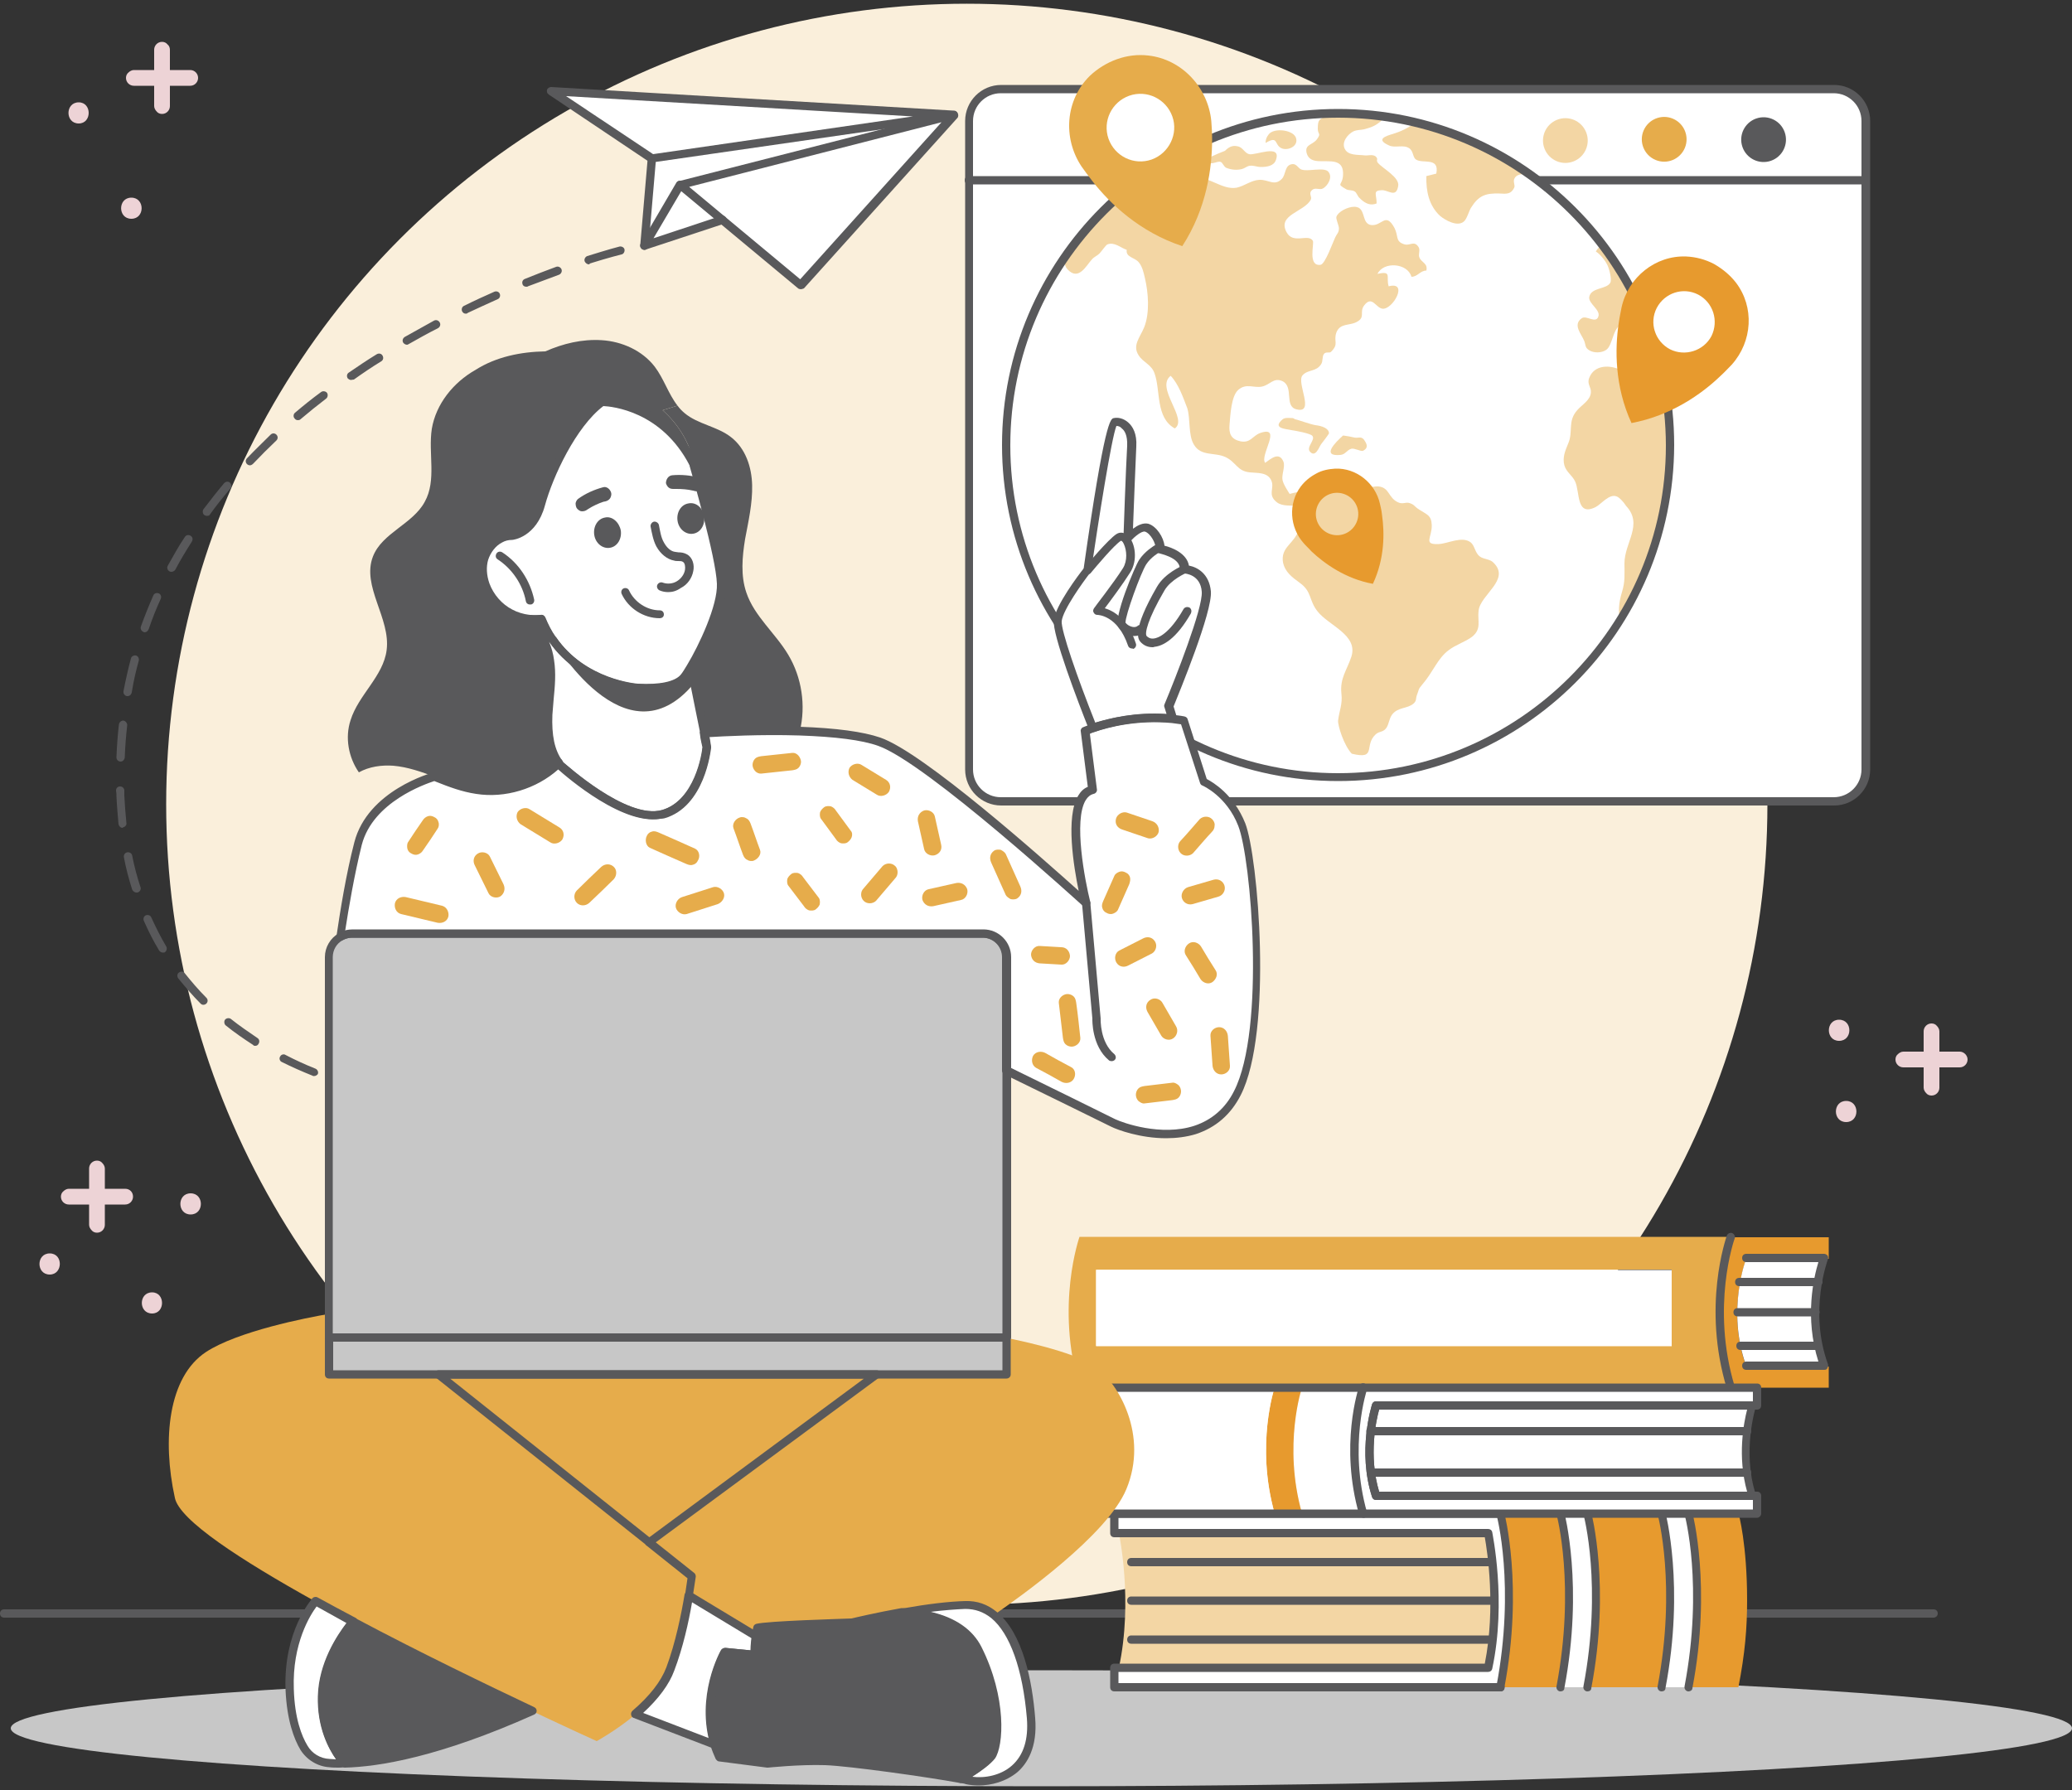 <?xml version="1.0" encoding="utf-8"?>
<!-- Generator: Adobe Illustrator 27.3.1, SVG Export Plug-In . SVG Version: 6.00 Build 0)  -->
<svg version="1.1" id="Layer_1" xmlns="http://www.w3.org/2000/svg" xmlns:xlink="http://www.w3.org/1999/xlink" x="0px" y="0px"
	 viewBox="0 0 500 432" style="enable-background:new 0 0 500 432;" xml:space="preserve">
<rect x="0" y="0" width="500" height="432" fill="#333333" stroke="none"/>
<style type="text/css">
	.st0{fill:#FAEFDB;}
	.st1{fill:#C7C7C7;}
	.st2{fill:#59595B;}
	.st3{fill:#FFFFFF;}
	.st4{fill:#F3D6A4;}
	.st5{fill:#E6AC4B;}
	.st6{fill:#E79A2E;}
	.st7{fill:#EDD3D6;}
</style>
<g>
	<circle class="st0" cx="233.3" cy="194.1" r="193.2"/>
	<ellipse class="st1" cx="251.3" cy="417.1" rx="248.7" ry="14"/>
	<g>
		<path class="st2" d="M466.6,390.4H1c-0.6,0-1-0.4-1-1c0-0.6,0.4-1,1-1h465.6c0.6,0,1,0.4,1,1C467.6,390,467.1,390.4,466.6,390.4z"
			/>
	</g>
	<g>
		<g>
			<path class="st3" d="M450.3,29.2v156.5c0,4.3-3.5,7.7-7.7,7.7h-201c-4.3,0-7.7-3.5-7.7-7.7V29.2c0-4.3,3.5-7.7,7.7-7.7h201
				C446.8,21.5,450.3,24.9,450.3,29.2z"/>
			
				<ellipse transform="matrix(0.926 -0.377 0.377 0.926 15.157 145.053)" class="st4" cx="377.8" cy="33.8" rx="5.4" ry="5.4"/>
			
				<ellipse transform="matrix(0.388 -0.922 0.922 0.388 214.567 390.873)" class="st5" cx="401.7" cy="33.8" rx="5.4" ry="5.4"/>
			
				<ellipse transform="matrix(0.972 -0.236 0.236 0.972 4.014 101.266)" class="st2" cx="425.5" cy="33.8" rx="5.4" ry="5.4"/>
			<g>
				<path class="st2" d="M442.6,194.4h-201c-4.8,0-8.7-3.9-8.7-8.7V29.2c0-4.8,3.9-8.7,8.7-8.7h201c4.8,0,8.7,3.9,8.7,8.7v156.5
					C451.3,190.5,447.4,194.4,442.6,194.4z M241.5,22.5c-3.7,0-6.7,3-6.7,6.7v156.5c0,3.7,3,6.7,6.7,6.7h201c3.7,0,6.7-3,6.7-6.7
					V29.2c0-3.7-3-6.7-6.7-6.7H241.5z"/>
			</g>
			<g>
				<path class="st2" d="M450.3,44.5H233.8c-0.6,0-1-0.4-1-1c0-0.6,0.4-1,1-1h216.4c0.6,0,1,0.4,1,1C451.3,44,450.8,44.5,450.3,44.5
					z"/>
			</g>
		</g>
	</g>
	<g>
		<circle class="st3" cx="322.9" cy="107.5" r="80.1"/>
		<path class="st4" d="M400.8,88.9c1.4,6,2.2,12.2,2.2,18.6c0,15.6-4.4,30.1-12.1,42.4c-0.4-2.3-0.3-4.4,0.5-7
			c0.8-2.6,0.6-4.3,0.6-6.9c0-5.1,4.6-9.4,0.4-13.9c-0.7-1.1-1.7-2.1-2.3-2.3c-1.8-0.7-3.7,1.9-5.1,2.6c-4.7,2.3-3.7-3.6-4.9-6.2
			c-0.7-1.5-2.1-2.2-2.6-3.9c-0.5-1.9,0.2-3.5,0.9-5.2c1.3-2.9-0.2-5.4,2.2-8.1c1.1-1.3,3.2-2.4,3.3-4.3c0.1-1.3-1-2-0.4-3.5
			c1.2-3.2,5-3.2,7.6-1.9c1.2,0.6,2.3,1.4,3.4,2.1c1,0.6,1.7,1.8,2.7,2.3c1.9,1,2.2-1,2.3-2.6c0-0.5,0-1.2-0.2-1.8L400.8,88.9z"/>
		<path class="st4" d="M386.6,59c6.7,8.7,11.5,18.9,14.2,29.9l-1.4,0.3c-0.1-0.3-0.2-0.5-0.4-0.7c-0.5-0.6-1.2-0.3-1.6-0.7
			c-1.4-1.3-1.4-3.8-1.8-5.4c-0.3-1.1-2.3-3.9-3.5-4.1c-3-0.3-2.7,5.1-4.6,6.2c-1.1,0.7-2.8,0.7-3.9,0.1c-1.2-0.7-0.9-1.3-1.3-2.3
			c-0.6-1.6-2.9-3.9-0.6-5.5c1.1-0.8,3.4,1.4,4-0.4c0.6-1.6-2.4-3.1-2.2-4.7c0.4-2.4,4.2-1.8,5.1-3.5c0.4-0.8-0.3-3.4-0.7-4.2
			c-0.5-1.1-1.8-2.7-2.8-3.3C385.4,60.1,386,59.5,386.6,59z"/>
		<path class="st4" d="M369.2,42.1c-1.4-0.1-3-0.3-3.7,0.9c-0.5,0.8,0.2,1.7-0.1,2.3c-0.8,1.6-1.8,1.5-3.6,1.4
			c-3.3-0.1-5,0.5-6.8,3.4c-0.5,0.7-1,2.8-1.8,3.4c-1.6,1.3-4.5-0.4-5.7-1.4c-2.7-2.5-3.4-6-3.3-9.6c0.8-0.2,1.6-0.4,2.4-0.6
			c0.8-4.1-3.3-2.3-4.9-3.4c-0.8-0.5-0.6-2-1.6-2.7c-1.4-1-3.5,0-4.9-0.7c-3.4-1.5-0.7-2.3,1-2.8c1.6-0.5,3.8-1.4,5.3-2.8
			C351.6,32,361,36.3,369.2,42.1z"/>
		<path class="st4" d="M332.5,39.3c1.2,1.4,5.3,3.5,4.9,5.6c-0.5,3-2.4,0.9-4,1c-2.2,0.1-1.2,1-1.2,3.2c-1.5,0.6-2.7,0-3.8-1
			c-0.1-0.1-0.2-0.2-0.3-0.3c-0.5-0.4-0.7-1.3-1.2-1.6c-0.7-0.4-1.4-0.2-2-0.5c-2.8-1.6-0.7-0.7-0.8-4c-0.1-3.3-3.1-2.7-5.5-2.8
			c-1.6,0-2.9-0.4-3.3-2c-0.5-2.1,1.5-1.9,2.5-3.3c1.1-1.5,0.2-1.1,0.2-2.5c0-2.4,0.4-2.2,2.2-3.3c0.2-0.2,0.5-0.3,0.8-0.5
			c0.7,0,1.3,0,2,0c3.9,0,7.8,0.3,11.5,0.8c-2.2,2-2.7,2.4-5.3,3.1c-0.9,0.2-1.7,0.1-2.6,0.5c-1.4,0.7-2.9,2.6-2.1,4.2
			c0.8,1.7,3.2,1.4,4.8,1.6c0.8,0.1,1.8-0.3,2.6,0.2C332.8,38.5,331.9,38.5,332.5,39.3z"/>
		<path class="st4" d="M329.4,106.5c0.7,1.1,0.5,1.8-0.5,2.3c-0.5,0.2-2.1-0.7-2.8-0.5c-1.1,0.3-1.4,1.4-2.7,1.5
			c-4.6,0.4-1.2-3,0.7-4.7c0.9,0.1,1.9,0.3,2.7,0.5C328,105.8,328.6,105.1,329.4,106.5z"/>
		<path class="st4" d="M320.7,104.6c0,0.1-1.7,2.4-1.9,2.6c-0.5,0.7-1.3,3.2-2.6,1.9c-1.2-1.1,1.3-2.9,0.5-3.9
			c-0.4-0.6-4.3-1.3-5.1-1.4c-1.3-0.3-4.7-0.4-2.1-2.6c0.6-0.5,1.7-0.3,2.4-0.3c0.3,0,0.5,0.3,0.7,0.3c0.9,0.2,3.6,1.2,4.8,1.4l0,0
			C319.1,102.8,320.7,103.4,320.7,104.6z"/>
		<path class="st4" d="M306.1,32.5c1.2-1.8,6.3-1.2,6.7,1c0.4,1.9-2.1,2.9-3.5,2.3c-1.9-0.8-0.7-3.2-3.9-1.3
			C305.4,33.8,305.6,33.1,306.1,32.5L306.1,32.5z"/>
		<path class="st4" d="M292.1,39.4c-0.1-0.4,0-1.2,0.2-1.6c1.1-0.5,2.2-1,3.3-1.4c0,0,0,0,0,0c0.8-0.8,1.7-1.4,3-1.1
			c1.3,0.2,1.7,1.6,2.8,1.9c1.5,0.4,7.9-2.6,6.5,1.4c-0.5,1.5-2.3,1.7-3.6,1.7c-1.1,0-1.6-0.4-2.7-0.3c-0.7,0.1-1.2,0.6-1.9,0.8
			c-1.3,0.3-2.5,0.2-3.8-0.3c-0.6-0.3-0.9-1.3-1.3-1.4C294.1,38.8,292.9,39.5,292.1,39.4z"/>
		<path class="st4" d="M282.5,90.7c-3.8,2.9,4.3,10.4,1,12.7c-4.7-2.6-3.4-9.2-4.9-13.3c-0.7-2.1-2.7-2.6-3.8-4.3
			c-1.6-2.4,0.2-4.2,1.3-6.8c1.4-3.5,1-8.4,0.2-11.8c-0.3-1.3-0.6-2.8-1.5-3.9c-1-1.2-3.2-1.2-2.9-3c-1.5-0.5-3-2-4.7-1.3
			c-0.3,0.1-1.5,1.8-1.9,2.2c-0.5,0.5-1.3,0.8-1.8,1.4c-1.4,1.5-3.2,5.3-5.9,2.4c-1-1.1-0.9-2.8,0.1-3.8c0,0,0-0.1,0-0.1
			c3.4-4.8,7.3-9.2,11.7-13.1c1.6-0.9,2.7-2.1,4.7-1.7c1.3,0.3,2.2,1.5,3.6,1.7c4.4,0.5,6.9-4.4,10.7-5c3.2-0.6,6.5,2.9,10,2.3
			c1.9-0.4,3.5-1.8,5.5-1.9c2.2-0.1,3.6,1.6,5.4-0.2c1.1-1.1,0.6-3.5,2.7-3.6c0.9,0,1.3,1,2,1.3c1,0.4,3.1,0,4.6,0
			c0.8,0,1.4,0.1,1.8,0.4c1.4,1.3,0,3.6-1.2,4.2c-0.7,0.4-1.8-0.3-2.5,0.3c-1.1,0.9,0,1.6-0.4,2.4c-1.6,3-8.2,3.6-5.8,7.9
			c1.6,2.9,5.2,0.2,6.3,2c0.4,0.7-1.3,6.3,1.9,5.8c1.1-0.2,3-5.6,3.5-6.6c0.4-0.9,0.9-1.1,0.9-2.2c0-0.7-0.8-2.3-0.6-2.8
			c0.4-1.2,2.7-2.4,4.3-2.4c0.4,0,0.7,0.1,1,0.2c1.7,0.9,0.9,3.8,3,4.2c2.7,0.4,3.5-3.3,5.7,0.7c1,2,0.2,3.2,2.2,3.9
			c1.5,0.6,2.5-1,3.6,0.7c0.5,0.7-0.1,1.8,0.2,2.5c0.5,1.3,2.1,1.4,1.7,3.2c-1.5,0-2.1,1.5-3.6,1.5c-0.9-3.3-6.7-3.8-8.2-0.7
			c3.6-0.8,2,0.7,2.7,3c4.9-1.3,1,5.7-1.5,5.4c-1.6-0.2-2.5-3.3-4.4-0.8c-1.3,1.7,0.5,2.9-2,4.1c-1.7,0.8-3.8,0.2-4.7,2.4
			c-0.8,2.3,0.7,2.7-1.3,4.7c-0.4,0.4-1.2-0.1-1.7,0.5c-0.5,0.6-0.2,1.8-0.7,2.5c-1.2,1.9-3.2,1.2-4.5,2.7c-1.5,1.8,3.1,9.3-1.4,8.2
			c-3.1-0.7-0.6-5.4-3.4-6.8c-2.2-1-3,0.9-5,1.3c-1.9,0.4-3.8-0.9-5.7,0.8c-1.7,1.5-1.9,6.1-2.1,8.4c-0.2,2.2,0.4,3.5,2.6,4
			c2.5,0.5,2.9-1.3,4.8-2c5.5-1.9-0.2,5.4,1.2,7.2c1.5-1.1,3.4-2.7,4.4-0.3c0.5,1.2-0.5,3.2-0.2,4.5c0.3,1.2,1.1,2.3,1.7,3.3
			c3.2-0.8,2.5-0.6,5.1,1.1c3.2,2.1,2.1-0.9,3.5-3.3c1.6-2.9,4.3-1.9,7-0.8c1.1,0.4,2,1,3.1,1.3c1,0.2,1.8-0.2,2.8-0.1
			c2.6,0.3,2.3,2.7,4.6,3.8c1.2,0.6,1.9-0.1,2.8,0.2c1.3,0.4,1.1,0.8,2.4,1.6c1.8,1.2,2.9,1.3,3,3.7c0.1,3-2.2,4.8,1.7,4.6
			c2.2-0.1,5.6-2,7.7-0.4c1,0.8,1,2.5,2.2,3.4c0.9,0.7,2.5,0.6,3.3,1.5c4.2,4.1-3.2,7.7-3.6,11.6c-0.3,2.5,0.8,4.4-1.6,6.3
			c-1.6,1.2-3.9,1.9-5.6,3.2c-2.7,2-3.8,5.3-6.3,8.2c-1.2,1.4-0.8,1.2-1.4,2.7c-0.3,0.8,0,1.3-0.8,2c-1.5,1.3-3.8,0.8-5.2,2.7
			c-0.7,1-0.7,2.1-1.3,3.1c-0.8,1.2-1.7,0.8-2.6,1.6c-3,2.7,0.4,6.2-5.8,4.7c-1.9-2-3.4-6.8-3.3-8c0.3-2.5,1.1-3.9,0.8-6.5
			c-0.4-3.7,1.3-5.6,2.4-8.9c1.7-5.3-5.5-7.5-8.2-11c-2.1-2.7-1.3-4.7-4.2-6.8c-1.9-1.4-3.6-2.6-4.1-5c-0.5-3.2,1.9-4.2,3.2-6.5
			c1.4-2.4,1.8-3.1,4.3-4.4c-0.3-4.7-6.4-1.5-9-3.6c-2.3-1.8-0.5-3.3-1.3-5.2c-0.9-2.1-3.4-1.8-5.2-2c-3.1-0.3-3.3-2.5-5.9-3.7
			c-2.6-1.2-5.9-0.1-7.6-3c-1.4-2.3-0.8-6.2-1.6-8.8C285.5,95.9,284.4,92.7,282.5,90.7z"/>
		<g>
			<path class="st2" d="M322.9,188.5c-44.7,0-81.1-36.4-81.1-81.1c0-44.7,36.4-81.1,81.1-81.1s81.1,36.4,81.1,81.1
				C403.9,152.2,367.6,188.5,322.9,188.5z M322.9,28.4c-43.6,0-79.1,35.5-79.1,79.1c0,43.6,35.5,79.1,79.1,79.1s79.1-35.5,79.1-79.1
				C401.9,63.9,366.5,28.4,322.9,28.4z"/>
		</g>
	</g>
	<g>
		<path class="st6" d="M441.3,329.7v5.2h-23.6c-5.9-19.7,0-36.3,0-36.3h23.6v5.2h-1.1h-18.8c0,0-4.9,12.6,0,26h18.8H441.3z"/>
		<path class="st3" d="M421.4,303.7h18.8c0,0-4.9,12.6,0,26h-18.8C416.5,316.2,421.4,303.7,421.4,303.7z"/>
		<path class="st5" d="M260.5,298.5h157.2c0,0-5.9,16.6,0,36.3H260.5C254.6,315.1,260.5,298.5,260.5,298.5L260.5,298.5z
			 M403.4,324.8v-18.4H264.5v18.4H403.4z"/>
		<rect x="264.5" y="306.5" class="st3" width="138.9" height="18.4"/>
		<g>
			<path class="st2" d="M440.2,330.6h-18.8c-0.6,0-1-0.4-1-1s0.4-1,1-1h17.4c-3.4-10.7-1.1-20.4,0-24h-17.4c-0.6,0-1-0.4-1-1
				s0.4-1,1-1h18.8c0.3,0,0.6,0.2,0.8,0.4c0.2,0.3,0.2,0.6,0.1,0.9c0,0.1-4.7,12.4,0,25.3c0.1,0.3,0.1,0.6-0.1,0.9
				C440.9,330.5,440.6,330.6,440.2,330.6z"/>
		</g>
		<g>
			<path class="st2" d="M417.7,335.8c-0.4,0-0.8-0.3-1-0.7c-6-19.8-0.2-36.2,0-36.9c0.2-0.5,0.8-0.8,1.3-0.6
				c0.5,0.2,0.8,0.8,0.6,1.3c-0.1,0.2-5.8,16.5,0,35.7c0.2,0.5-0.1,1.1-0.7,1.2C417.9,335.8,417.8,335.8,417.7,335.8z"/>
		</g>
		<g>
			<path class="st2" d="M438.1,317.7h-18.8c-0.6,0-1-0.4-1-1c0-0.6,0.4-1,1-1h18.8c0.6,0,1,0.4,1,1
				C439.1,317.2,438.6,317.7,438.1,317.7z"/>
		</g>
		<g>
			<path class="st2" d="M438.8,310.4h-19.1c-0.6,0-1-0.4-1-1s0.4-1,1-1h19.1c0.6,0,1,0.4,1,1S439.3,310.4,438.8,310.4z"/>
		</g>
		<g>
			<path class="st2" d="M438.8,325.8H420c-0.6,0-1-0.4-1-1s0.4-1,1-1h18.7c0.6,0,1,0.4,1,1S439.3,325.8,438.8,325.8z"/>
		</g>
	</g>
	<g>
		<path class="st6" d="M421.6,386.2c0,6.7-0.5,12.8-2.1,21h-12.1c4.7-24.7,0-41.9,0-41.9h12.1v0
			C419.6,365.3,421.6,372.8,421.6,386.2z"/>
		<path class="st3" d="M407.5,365.3c0,0,4.7,17.3,0,41.9H401c4.7-24.7,0-41.9,0-41.9H407.5z"/>
		<path class="st6" d="M401,365.3c0,0,4.7,17.3,0,41.9h-17.9c4.7-24.7,0-41.9,0-41.9H401z"/>
		<path class="st3" d="M383.1,365.3c0,0,4.7,17.3,0,41.9h-6.5c4.7-24.7,0-41.9,0-41.9H383.1z"/>
		<path class="st6" d="M376.6,365.3c0,0,4.7,17.3,0,41.9h-14.5c4.7-24.7,0-41.9,0-41.9H376.6z"/>
		<path class="st3" d="M362.1,365.3c0,0,4.7,17.3,0,41.9h-93.2v-4.7h1.1h89.1c3.5-16.2,0-32.5,0-32.5H270h-1.1v-4.7H362.1z"/>
		<path class="st4" d="M359.1,370c0,0,3.5,16.2,0,32.5H270c3.5-16.2,0-32.5,0-32.5H359.1z"/>
		<g>
			<path class="st2" d="M362.1,408.2L362.1,408.2l-93.2,0c-0.6,0-1-0.4-1-1v-4.7c0-0.6,0.4-1,1-1h89.4c2.7-13.6,0.6-27.1,0-30.5
				h-89.4c-0.6,0-1-0.4-1-1v-4.7c0-0.6,0.4-1,1-1l93.2,0c0.6,0,1,0.4,1,1c0,0.6-0.4,1-1,1l-92.2,0v2.7h89.2c0.5,0,0.9,0.3,1,0.8
				c0,0.2,3.5,16.6,0,32.9c-0.1,0.5-0.5,0.8-1,0.8h-89.2v2.7l92.2,0c0.6,0,1,0.4,1,1C363.1,407.8,362.7,408.2,362.1,408.2z"/>
		</g>
		<g>
			<path class="st2" d="M362.1,408.2c-0.1,0-0.1,0-0.2,0c-0.5-0.1-0.9-0.6-0.8-1.2c4.6-24.2,0.1-41.3,0-41.5
				c-0.1-0.5,0.2-1.1,0.7-1.2c0.5-0.2,1.1,0.2,1.2,0.7c0,0.2,4.7,17.8,0,42.4C363,407.9,362.6,408.2,362.1,408.2z"/>
		</g>
		<g>
			<path class="st2" d="M376.6,408.2c-0.1,0-0.1,0-0.2,0c-0.5-0.1-0.9-0.6-0.8-1.2c4.6-24.2,0.1-41.3,0-41.5
				c-0.1-0.5,0.2-1.1,0.7-1.2c0.5-0.2,1.1,0.2,1.2,0.7c0,0.2,4.7,17.8,0,42.4C377.5,407.9,377.1,408.2,376.6,408.2z"/>
		</g>
		<g>
			<path class="st2" d="M383.1,408.2c-0.1,0-0.1,0-0.2,0c-0.5-0.1-0.9-0.6-0.8-1.2c4.6-24.2,0.1-41.3,0-41.5
				c-0.1-0.5,0.2-1.1,0.7-1.2c0.5-0.2,1.1,0.2,1.2,0.7c0,0.2,4.7,17.8,0,42.4C384,407.9,383.6,408.2,383.1,408.2z"/>
		</g>
		<g>
			<path class="st2" d="M401,408.2c-0.1,0-0.1,0-0.2,0c-0.5-0.1-0.9-0.6-0.8-1.2c4.6-24.2,0.1-41.3,0-41.5c-0.1-0.5,0.2-1.1,0.7-1.2
				c0.5-0.2,1.1,0.2,1.2,0.7c0,0.2,4.7,17.8,0,42.4C401.9,407.9,401.5,408.2,401,408.2z"/>
		</g>
		<g>
			<path class="st2" d="M407.5,408.2c-0.1,0-0.1,0-0.2,0c-0.5-0.1-0.9-0.6-0.8-1.2c4.6-24.2,0.1-41.3,0-41.5
				c-0.1-0.5,0.2-1.1,0.7-1.2c0.5-0.2,1.1,0.2,1.2,0.7c0,0.2,4.7,17.8,0,42.4C408.4,407.9,407.9,408.2,407.5,408.2z"/>
		</g>
		<g>
			<path class="st2" d="M359.6,387.3H273c-0.6,0-1-0.4-1-1s0.4-1,1-1h86.6c0.6,0,1,0.4,1,1S360.1,387.3,359.6,387.3z"/>
		</g>
		<g>
			<path class="st2" d="M359.6,378H273c-0.6,0-1-0.4-1-1c0-0.6,0.4-1,1-1h86.6c0.6,0,1,0.4,1,1C360.6,377.5,360.1,378,359.6,378z"/>
		</g>
		<g>
			<path class="st2" d="M359.6,396.7H273c-0.6,0-1-0.4-1-1s0.4-1,1-1h86.6c0.6,0,1,0.4,1,1S360.1,396.7,359.6,396.7z"/>
		</g>
	</g>
	<g>
		<path class="st3" d="M424,361v4.3h-95c-4.7-16.6,0-30.5,0-30.5h95v4.3h-1.1H332c0,0-3.6,10.9,0,21.8h90.8H424z"/>
		<path class="st3" d="M332,339.2h90.8c0,0-3.6,10.9,0,21.8H332C328.5,350.1,332,339.2,332,339.2z"/>
		<path class="st3" d="M314.2,334.8H329c0,0-4.7,13.9,0,30.5h-14.8C309.5,348.7,314.2,334.8,314.2,334.8z"/>
		<path class="st6" d="M307.6,334.8h6.6c0,0-4.7,13.9,0,30.5h-6.6C302.9,348.7,307.6,334.8,307.6,334.8z"/>
		<path class="st3" d="M260,334.8h47.6c0,0-4.7,13.9,0,30.5H260C255.3,348.7,260,334.8,260,334.8z"/>
		<path class="st6" d="M253.4,334.8h6.6c0,0-4.7,13.9,0,30.5h-6.6C248.7,348.7,253.4,334.8,253.4,334.8z"/>
		<path class="st3" d="M241.1,334.8h12.3c0,0-4.7,13.9,0,30.5h-12.3c-1.6-5.5-2.1-10.7-2.1-15.3C239,341,241.1,334.8,241.1,334.8
			L241.1,334.8z"/>
		<g>
			<path class="st2" d="M422.9,362H332c-0.4,0-0.8-0.3-0.9-0.7c-3.6-11.1-0.1-22,0-22.4c0.1-0.4,0.5-0.7,0.9-0.7h90.8
				c0.3,0,0.6,0.2,0.8,0.4c0.2,0.3,0.2,0.6,0.1,0.9c0,0.1-3.4,10.7,0,21.2c0.1,0.3,0,0.6-0.1,0.9C423.5,361.8,423.2,362,422.9,362z
				 M332.8,360h88.8c-2.4-8.5-0.8-16.7,0-19.8h-88.8C332.1,342.6,330.2,351.3,332.8,360z"/>
		</g>
		<g>
			<path class="st2" d="M424,366.3H241.1c-0.4,0-0.8-0.3-1-0.7c-1.4-5-2.1-10.2-2.1-15.5c0-8.8,2-14.9,2.2-15.5
				c0.1-0.4,0.5-0.7,1-0.7H424c0.6,0,1,0.4,1,1v4.3c0,0.6-0.4,1-1,1h-91.2c-0.7,2.5-2.6,11.1,0,19.8H424c0.6,0,1,0.4,1,1v4.3
				C425,365.8,424.5,366.3,424,366.3z M241.9,364.3H423V362H332c-0.4,0-0.8-0.3-0.9-0.7c-3.6-11.1-0.1-22,0-22.4
				c0.1-0.4,0.5-0.7,0.9-0.7H423v-2.3H241.8c-0.5,1.8-1.9,7.1-1.9,14.2C240,354.9,240.6,359.7,241.9,364.3z"/>
		</g>
		<g>
			<path class="st2" d="M329,366.3c-0.4,0-0.8-0.3-1-0.7c-4.8-16.7-0.2-30.5,0-31.1c0.2-0.5,0.7-0.8,1.3-0.6
				c0.5,0.2,0.8,0.7,0.6,1.3c0,0.1-4.6,13.8,0,29.9c0.2,0.5-0.2,1.1-0.7,1.2C329.2,366.3,329.1,366.3,329,366.3z"/>
		</g>
		<g>
			<path class="st2" d="M421.6,346.4h-90.9c-0.6,0-1-0.4-1-1s0.4-1,1-1h90.9c0.6,0,1,0.4,1,1S422.2,346.4,421.6,346.4z"/>
		</g>
		<g>
			<path class="st2" d="M421.6,356.4h-90.8c-0.6,0-1-0.4-1-1s0.4-1,1-1h90.8c0.6,0,1,0.4,1,1S422.2,356.4,421.6,356.4z"/>
		</g>
	</g>
	<g>
		<polygon class="st3" points="230.2,27.7 193.2,68.8 174.3,53.1 174.3,53.1 155.5,59.3 157.3,38.3 133,22 		"/>
		<g>
			<path class="st2" d="M155.5,60.3C155.5,60.3,155.4,60.3,155.5,60.3c-0.6-0.1-1-0.5-1-1.1l1.8-21c0-0.5,0.5-1,1.1-0.9
				c0.5,0,1,0.5,0.9,1.1l-1.8,21C156.4,59.9,156,60.3,155.5,60.3z"/>
		</g>
		<g>
			<path class="st2" d="M193.2,69.8c-0.2,0-0.5-0.1-0.6-0.2l-29.1-24.2c-0.3-0.2-0.4-0.6-0.3-1c0.1-0.4,0.4-0.7,0.7-0.7l66.1-16.9
				c0.4-0.1,0.9,0.1,1.1,0.5c0.2,0.4,0.2,0.9-0.1,1.2l-37,41.1C193.7,69.7,193.5,69.8,193.2,69.8z M166.3,45.1l26.8,22.3l34.1-37.9
				L166.3,45.1z"/>
		</g>
		<g>
			<path class="st2" d="M157.3,39.3c-0.2,0-0.4-0.1-0.6-0.2l-24.3-16.3c-0.4-0.3-0.5-0.7-0.4-1.1c0.1-0.4,0.6-0.7,1-0.7l97.2,5.7
				c0.5,0,0.9,0.4,0.9,1c0,0.5-0.3,1-0.9,1l-72.8,10.5C157.4,39.3,157.4,39.3,157.3,39.3z M136.6,23.2l21,14l62.7-9.1L136.6,23.2z"
				/>
		</g>
		<g>
			<path class="st2" d="M155.5,60.3c-0.3,0-0.6-0.1-0.8-0.4c-0.3-0.3-0.3-0.8-0.1-1.1l8.6-14.7c0.3-0.5,0.9-0.6,1.4-0.4
				c0.5,0.3,0.6,0.9,0.4,1.4l-7.3,12.4l16.3-5.4c0.5-0.2,1.1,0.1,1.3,0.6c0.2,0.5-0.1,1.1-0.6,1.3l-18.8,6.2
				C155.7,60.3,155.6,60.3,155.5,60.3z"/>
		</g>
	</g>
	<path class="st5" d="M277.1,13.4c-2.5-0.3-5.1,0-7.6,0.9c-2.5,0.9-4.7,2.3-6.5,4c-5.9,5.8-6.6,15-2,21.9c0.7,1,1.6,2.2,2.6,3.5
		c4.2,5.4,11.4,12.3,21.7,15.7c5.9-9.1,7.2-18.9,7.2-25.8c0-1.6-0.1-3.1-0.2-4.4C291.5,21.1,285.2,14.3,277.1,13.4z M277.9,38.5
		c-4.3,1.5-8.9-0.8-10.4-5c-1.5-4.3,0.8-8.9,5-10.4c4.3-1.5,8.9,0.8,10.4,5C284.4,32.3,282.1,37,277.9,38.5z"/>
	<path class="st6" d="M418.9,68.2c-1.4-1.8-3.2-3.3-5.3-4.5c-2.1-1.1-4.4-1.7-6.7-1.8c-7.4-0.3-14,5-15.6,12.3
		c-0.2,1.1-0.5,2.4-0.7,3.9c-0.9,6.1-1,15.1,3.1,24c9.6-1.8,16.9-7,21.4-11.3c1.1-1,2-2,2.8-2.8C422.9,82.4,423.4,74.1,418.9,68.2z
		 M403,84.3c-3.6-1.9-5.1-6.3-3.2-10c1.9-3.6,6.3-5.1,10-3.2c3.6,1.9,5,6.3,3.2,10C411.1,84.7,406.6,86.1,403,84.3z"/>
	<path class="st6" d="M314.6,131.1c0.5,0.6,1.2,1.2,1.9,2c3.1,2.9,8.2,6.6,14.8,7.8c2.9-6.2,2.8-12.4,2.2-16.6
		c-0.1-1-0.3-1.9-0.5-2.7c-1.1-5-5.7-8.7-10.8-8.5c-1.6,0.1-3.2,0.4-4.6,1.2c-1.5,0.8-2.7,1.8-3.7,3.1
		C310.8,121.5,311.2,127.3,314.6,131.1z M318.1,126.4c-1.3-2.5-0.3-5.6,2.2-6.9c2.5-1.3,5.6-0.3,6.9,2.2c1.3,2.5,0.3,5.6-2.2,6.9
		C322.5,129.9,319.4,128.9,318.1,126.4z"/>
	<g>
		<path class="st2" d="M132.6,269.3c-0.7,0-1.3,0-2,0c-0.6,0-1-0.5-1-1c0-0.6,0.5-1,1-1c2.8,0,5.4,0,8-0.1c0.5,0,1,0.4,1,1
			c0,0.6-0.4,1-1,1C136.7,269.2,134.7,269.3,132.6,269.3z M122.7,269C122.6,269,122.6,269,122.7,269c-2.8-0.1-5.5-0.3-8.1-0.6
			c-0.5,0-1-0.5-0.9-1.1c0.1-0.6,0.5-1,1.1-0.9c2.6,0.2,5.3,0.4,7.9,0.5c0.6,0,1,0.5,0.9,1C123.6,268.6,123.2,269,122.7,269z
			 M146.6,268.8c-0.5,0-1-0.4-1-0.9c0-0.6,0.4-1,0.9-1.1c2.7-0.2,5.4-0.4,7.9-0.7c0.5-0.1,1,0.3,1.1,0.9c0.1,0.5-0.3,1-0.9,1.1
			C152.1,268.4,149.4,268.7,146.6,268.8C146.7,268.8,146.7,268.8,146.6,268.8z M106.7,267.6c0,0-0.1,0-0.1,0
			c-2.7-0.4-5.4-0.8-7.9-1.3c-0.5-0.1-0.9-0.6-0.8-1.2c0.1-0.5,0.6-0.9,1.2-0.8c2.5,0.5,5.2,0.9,7.8,1.3c0.5,0.1,0.9,0.6,0.9,1.1
			C107.6,267.2,107.2,267.6,106.7,267.6z M91,264.6c-0.1,0-0.2,0-0.2,0c-2.6-0.7-5.3-1.4-7.8-2.2c-0.5-0.2-0.8-0.7-0.6-1.3
			c0.2-0.5,0.7-0.8,1.3-0.6c2.5,0.8,5,1.5,7.6,2.2c0.5,0.1,0.9,0.7,0.7,1.2C91.9,264.3,91.5,264.6,91,264.6z M75.8,259.7
			c-0.1,0-0.3,0-0.4-0.1c-2.5-1-5-2.1-7.4-3.3c-0.5-0.2-0.7-0.9-0.4-1.3c0.2-0.5,0.9-0.7,1.3-0.4c2.3,1.2,4.7,2.3,7.2,3.3
			c0.5,0.2,0.8,0.8,0.6,1.3C76.6,259.4,76.2,259.7,75.8,259.7z M61.6,252.4c-0.2,0-0.4,0-0.5-0.2c-2.3-1.5-4.5-3-6.6-4.7
			c-0.4-0.3-0.5-1-0.2-1.4c0.3-0.4,1-0.5,1.4-0.2c2,1.6,4.2,3.1,6.4,4.6c0.5,0.3,0.6,0.9,0.3,1.4C62.2,252.3,61.9,252.4,61.6,252.4z
			 M49.1,242.5c-0.3,0-0.5-0.1-0.7-0.3c-1.9-1.9-3.7-4-5.4-6.1c-0.3-0.4-0.3-1.1,0.2-1.4c0.4-0.3,1.1-0.3,1.4,0.2
			c1.6,2,3.3,4,5.2,5.9c0.4,0.4,0.4,1,0,1.4C49.6,242.4,49.3,242.5,49.1,242.5z M39.3,229.9c-0.3,0-0.7-0.2-0.9-0.5
			c-1.4-2.3-2.6-4.7-3.7-7.2c-0.2-0.5,0-1.1,0.5-1.3c0.5-0.2,1.1,0,1.3,0.5c1.1,2.4,2.3,4.8,3.6,7c0.3,0.5,0.1,1.1-0.3,1.4
			C39.7,229.9,39.5,229.9,39.3,229.9z M32.9,215.4c-0.4,0-0.8-0.3-1-0.7c-0.8-2.5-1.5-5.1-2-7.8c-0.1-0.5,0.2-1.1,0.8-1.2
			c0.5-0.1,1.1,0.2,1.2,0.8c0.5,2.6,1.2,5.2,2,7.6c0.2,0.5-0.1,1.1-0.7,1.3C33.1,215.4,33,215.4,32.9,215.4z M29.6,199.8
			c-0.5,0-0.9-0.4-1-0.9c-0.2-2.2-0.4-4.5-0.5-6.8c0-0.4,0-0.8-0.1-1.3c0-0.6,0.4-1,1-1c0.5,0,1,0.4,1,1l0,1.2
			c0.1,2.2,0.3,4.5,0.5,6.6c0.1,0.5-0.3,1-0.9,1.1C29.7,199.8,29.7,199.8,29.6,199.8z M29.1,183.8C29,183.8,29,183.8,29.1,183.8
			c-0.6,0-1-0.5-1-1c0.1-2.7,0.3-5.4,0.6-8c0.1-0.5,0.5-0.9,1.1-0.9c0.5,0.1,0.9,0.6,0.9,1.1c-0.3,2.6-0.5,5.2-0.6,7.9
			C30,183.4,29.6,183.8,29.1,183.8z M30.8,168c-0.1,0-0.1,0-0.2,0c-0.5-0.1-0.9-0.6-0.8-1.2c0.5-2.6,1.1-5.3,1.8-7.9
			c0.1-0.5,0.7-0.8,1.2-0.7c0.5,0.1,0.8,0.7,0.7,1.2c-0.7,2.5-1.3,5.1-1.7,7.7C31.7,167.6,31.3,168,30.8,168z M34.9,152.6
			c-0.1,0-0.2,0-0.3-0.1c-0.5-0.2-0.8-0.8-0.6-1.3c0.9-2.5,1.9-5,3-7.5c0.2-0.5,0.8-0.7,1.3-0.5c0.5,0.2,0.7,0.8,0.5,1.3
			c-1.1,2.4-2.1,4.9-2.9,7.3C35.7,152.3,35.3,152.6,34.9,152.6z M41.4,138c-0.2,0-0.3,0-0.5-0.1c-0.5-0.3-0.7-0.9-0.4-1.4
			c1.3-2.3,2.6-4.7,4.1-6.9c0.3-0.5,0.9-0.6,1.4-0.3c0.5,0.3,0.6,0.9,0.3,1.4c-1.4,2.2-2.8,4.5-4,6.8C42.1,137.8,41.7,138,41.4,138z
			 M49.9,124.5c-0.2,0-0.4-0.1-0.6-0.2c-0.4-0.3-0.5-1-0.2-1.4c1.6-2.1,3.3-4.3,5-6.3c0.4-0.4,1-0.5,1.4-0.1c0.4,0.4,0.5,1,0.1,1.4
			c-1.7,2-3.4,4.1-4.9,6.2C50.6,124.4,50.3,124.5,49.9,124.5z M60.3,112.3c-0.2,0-0.5-0.1-0.7-0.3c-0.4-0.4-0.4-1,0-1.4
			c1.8-1.9,3.8-3.8,5.7-5.7c0.4-0.4,1-0.4,1.4,0c0.4,0.4,0.4,1,0,1.4c-1.9,1.8-3.8,3.7-5.6,5.6C60.8,112.2,60.5,112.3,60.3,112.3z
			 M71.9,101.4c-0.3,0-0.6-0.1-0.8-0.4c-0.4-0.4-0.3-1.1,0.1-1.4c2-1.7,4.1-3.4,6.3-5c0.4-0.3,1.1-0.2,1.4,0.2
			c0.3,0.4,0.2,1.1-0.2,1.4c-2.1,1.6-4.2,3.3-6.2,5C72.4,101.3,72.2,101.4,71.9,101.4z M84.7,91.7c-0.3,0-0.6-0.2-0.8-0.4
			c-0.3-0.5-0.2-1.1,0.3-1.4c2.2-1.5,4.4-3,6.7-4.4c0.5-0.3,1.1-0.2,1.4,0.3c0.3,0.5,0.2,1.1-0.3,1.4c-2.3,1.4-4.5,2.9-6.6,4.4
			C85.1,91.6,84.9,91.7,84.7,91.7z M98.2,83.2c-0.3,0-0.7-0.2-0.9-0.5c-0.3-0.5-0.1-1.1,0.4-1.4c2.3-1.3,4.7-2.6,7-3.9
			c0.5-0.3,1.1-0.1,1.4,0.4c0.3,0.5,0.1,1.1-0.4,1.4c-2.4,1.2-4.7,2.5-7,3.8C98.5,83.1,98.4,83.2,98.2,83.2z M112.4,75.7
			c-0.4,0-0.7-0.2-0.9-0.6c-0.2-0.5,0-1.1,0.5-1.3c2.4-1.2,4.8-2.3,7.3-3.4c0.5-0.2,1.1,0,1.3,0.5c0.2,0.5,0,1.1-0.5,1.3
			c-2.4,1.1-4.9,2.2-7.2,3.3C112.7,75.7,112.5,75.7,112.4,75.7z M127,69.2c-0.4,0-0.8-0.2-0.9-0.6c-0.2-0.5,0-1.1,0.6-1.3
			c2.5-1,5-2,7.5-2.9c0.5-0.2,1.1,0.1,1.3,0.6c0.2,0.5-0.1,1.1-0.6,1.3c-2.5,0.9-5,1.9-7.5,2.8C127.3,69.2,127.2,69.2,127,69.2z
			 M142.1,63.8c-0.4,0-0.8-0.3-1-0.7c-0.2-0.5,0.1-1.1,0.6-1.3c4.8-1.5,7.7-2.3,7.8-2.3c0.5-0.1,1.1,0.2,1.2,0.7
			c0.1,0.5-0.2,1.1-0.7,1.2c0,0-2.9,0.7-7.7,2.2C142.3,63.8,142.2,63.8,142.1,63.8z"/>
	</g>
	<g>
		<g id="XMLID_00000030487105535911723310000014187445929166949760_">
			<g>
				<path class="st3" d="M193,176.5c7.3,0.2,14.6,0.9,19.2,2.5c12.1,4.2,49.9,38.9,49.9,38.9s-6.5-25.4,1.5-27.3l-1.8-14.2
					c0,0,0.6-0.3,1.8-0.7c3.2-1.1,10.5-3.1,19.2-2.3c0.9,0.1,1.9,0.2,2.9,0.4l4.8,14.8c0,0,6.1,2.6,9.2,10.3c3,7.7,6.7,49.6-1,64.8
					c-7.7,15.2-26.9,8.8-30,7.2c-2.5-1.3-18.7-9.2-25.7-12.6V231c0-3.1-2.5-5.7-5.7-5.7H85c-1,0-2,0.3-2.8,0.7
					c0.8-5.4,2.3-14.6,4.3-22.5c3.1-12,18.5-16.2,18.5-16.2c3.3,1.3,6.7,2.6,10.2,3.2c7.1,1.1,14.6-1.4,19.7-6.4
					c0.1,0.2,0.3,0.4,0.4,0.6c0,0,15.5,14.3,24.7,11.7c9.2-2.6,10.6-16.2,10.6-16.2c-0.2-1.1-0.4-2.2-0.7-3.3
					C170,176.9,181.4,176.1,193,176.5z"/>
				<path class="st3" d="M291,142.8c0.4,5.1-9.1,27.7-9.1,27.7l0.9,3c-8.7-0.9-16,1.1-19.2,2.3c-1.8-4.6-8.8-22.7-8.5-25.9
					c0.4-3.7,7.1-12.3,7.1-12.3s5-35.5,6.5-35.8c1.5-0.3,4.5,0.9,4.3,5.9c-0.3,5-0.9,22.3-0.9,22.3s2.7-3.1,4.5-2.6
					c1.8,0.5,3.5,3.6,3.2,5.2c0,0,6.1,1.1,5.9,4.9C285.8,137.4,290.6,137.6,291,142.8z"/>
				<path class="st5" d="M217.8,389c-6.6,1.2-12,2.5-12,2.5s-20.2,0.6-22.9,1.3c0,0-0.2,0.8-0.4,2l-0.3,0l-16-9.7
					c0.5-2.8,0.7-4.6,0.7-4.6l-10.3-8.2l54.9-40.5h31.4v-8.9c0,0,16.4,3.1,21.7,7.1c5.3,4,12.6,16.4,7.2,29.4
					c-4.6,11.1-25.8,26.1-32,30.4c-1.9-1.6-4.2-2.5-7-2.4C228.3,387.4,222.7,388.2,217.8,389z"/>
				<path class="st3" d="M239.8,389.7c5.5,4.5,8.1,14.7,9,24.9c1.2,13.8-9.7,16.2-15.5,15c-0.4-0.1-0.9-0.2-1.5-0.3
					c2.4-1.3,6.1-3.7,7.4-5.5c1.9-2.8,2.5-14.2-3.4-26c-3.2-6.5-11.4-8.4-18.1-8.8c5-0.9,10.6-1.7,15.1-1.8
					C235.6,387.2,237.9,388.1,239.8,389.7z"/>
				<polygon class="st1" points="242.9,322.8 242.9,331.7 211.5,331.7 105.7,331.7 79.4,331.7 79.4,322.8 				"/>
				<path class="st1" d="M79.4,317v-86c0-2.1,1.2-3.9,2.9-4.9c0.8-0.5,1.8-0.7,2.8-0.7h152.2c3.1,0,5.7,2.5,5.7,5.7v27.3v64.4H79.4
					V317z"/>
				<path class="st2" d="M172.6,421.1c-3.6-11.7,2.4-22.4,2.4-22.4l7.3,0.7c-0.1-1.6,0.1-3.3,0.3-4.6c0.2-1.2,0.4-2,0.4-2
					c2.8-0.7,22.9-1.3,22.9-1.3s5.4-1.3,12-2.5c6.7,0.4,14.8,2.3,18.1,8.8c5.9,11.8,5.3,23.2,3.4,26c-1.3,1.8-5,4.2-7.4,5.5
					c-7.4-1.4-26.8-4.2-32.6-4.3c-6.2-0.2-13.9,0.6-13.9,0.6l-11.6-1.5C173.2,423.1,172.9,422.1,172.6,421.1z"/>
				<polygon class="st5" points="211.5,331.7 156.7,372.2 105.7,331.7 				"/>
				<path class="st2" d="M190.2,158c3.3,5.5,4.3,12.3,2.8,18.5c-11.6-0.3-23,0.5-23,0.5c-0.9-4.5-1.8-8.8-2.4-11.9
					c-0.4-1.9-0.7-3.4-0.8-4.1c2.9-4.8,7.6-14.6,7.4-20.2c-0.3-6.8-6.7-28.9-6.7-28.9c0,0,0,0,0,0c-1.1-5.2-3.9-9.6-7.6-12.9
					l3.6-1.1c0.5,0.7,1.1,1.3,1.7,1.8c3.2,2.7,7.9,3.2,11.2,5.8c3.5,2.7,5,7.2,5.1,11.6c0.1,4.4-0.9,8.7-1.7,13
					c-0.7,4.3-1.1,8.8,0.3,12.9C182,148.7,187.1,152.8,190.2,158z"/>
				<path class="st3" d="M182.2,394.7l0.3,0c-0.2,1.3-0.4,3-0.3,4.6l-7.3-0.7c0,0-6,10.7-2.4,22.4l-19.3-7.4
					c3.4-2.9,6.9-6.7,8.5-10.9c2.3-6.1,3.7-13.2,4.5-17.8L182.2,394.7z"/>
				<path class="st3" d="M127.8,149.3c-1.6-0.2-3.2-0.6-4.6-1.4c-2.8-1.4-4.9-3.9-6-6.9c-0.7-2-0.9-4.2-0.3-6.3
					c0.6-2.1,2-3.9,3.9-4.9c0.9-0.4,1.8-0.6,2.8-0.6c0,0,5.1-0.5,7-7.6c1.9-7.1,7.8-19.7,14.7-24.8c0,0,14.4,0,22.1,14.9
					c0,0,0,0,0,0h0c0,0,6.4,22.1,6.7,28.9c0.2,5.5-4.5,15.4-7.4,20.2c-0.7,1.1-1.2,1.9-1.6,2.4c-2.1,2.5-7.4,2.7-11.2,2.5
					c-2.5-0.1-14-1.9-20.7-11.8c-1-1.4-1.8-3-2.6-4.9C129.7,149.4,128.7,149.4,127.8,149.3z"/>
				<path class="st3" d="M135,184.1c-2.4-3.3-2.8-7.7-2.6-11.8c0.2-4.3,1-8.7,0.4-12.9c-0.6-3.8-2.4-7.4-5-10.2
					c0.9,0.1,1.9,0.1,2.9,0c0.7,1.8,1.6,3.4,2.6,4.9c0,0,17.6,30.8,34.2,10.9l0.2,0c0.6,3,1.5,7.3,2.4,11.9c0.2,1.1,0.4,2.2,0.7,3.3
					c0,0-1.3,13.5-10.6,16.2c-9.2,2.6-24.7-11.7-24.7-11.7C135.2,184.5,135.1,184.3,135,184.1z"/>
				<path class="st2" d="M167.6,165l-0.2,0c-16.6,19.9-34.2-10.9-34.2-10.9c6.6,9.9,18.2,11.7,20.7,11.8c3.9,0.2,9.1,0,11.2-2.5
					c0.4-0.5,1-1.3,1.6-2.4C166.9,161.7,167.2,163.1,167.6,165z"/>
				<path class="st3" d="M167.4,111.8C167.4,111.8,167.4,111.9,167.4,111.8L167.4,111.8C167.4,111.9,167.4,111.8,167.4,111.8z"/>
				<path class="st5" d="M85.2,391.4c-3.1-1.6-6.1-3.3-9.1-4.9c-18-10-32.8-19.6-33.9-25c-3.1-14.1-1.6-29.2,7.5-35.2
					c7.6-5,24.3-8.3,29.7-9.2v5.8v8.9h26.4l50.9,40.5l10.3,8.2c0,0-0.2,1.8-0.7,4.6c-0.8,4.5-2.2,11.7-4.5,17.8
					c-1.6,4.2-5,8-8.5,10.9c-4.7,3.9-9.3,6.4-9.3,6.4s-6.2-2.8-15.5-7.2C116.9,407.4,100.6,399.5,85.2,391.4z"/>
				<path class="st2" d="M131.6,84.8c4.3-1.9,8.9-3,13.6-2.7c4.9,0.3,9.8,2.5,12.8,6.4c2.2,2.9,3.3,6.6,5.5,9.4l-3.6,1.1
					c3.7,3.3,6.5,7.7,7.6,12.9c-7.7-14.9-22.1-14.9-22.1-14.9c-7,5.1-12.8,17.6-14.7,24.8c-1.9,7.1-7,7.6-7,7.6
					c-0.9,0-1.9,0.2-2.8,0.6c-1.9,0.9-3.3,2.8-3.9,4.9c-0.6,2.1-0.4,4.3,0.3,6.3c1.1,2.9,3.2,5.4,6,6.9c1.4,0.8,3,1.2,4.6,1.4
					c2.6,2.8,4.4,6.4,5,10.2c0.7,4.3-0.1,8.6-0.4,12.9c-0.2,4.1,0.2,8.5,2.6,11.8c-5.1,5-12.6,7.5-19.7,6.4
					c-3.5-0.5-6.9-1.9-10.2-3.2c-3.4-1.3-6.8-2.5-10.3-2.8c-2.8-0.2-5.8,0.2-8.3,1.6c-2.5-3.6-3.4-8.4-2-12.6
					c1.9-6.1,7.9-10.6,8.7-16.9c1-7.7-6.1-15.4-3.3-22.6c2.2-5.7,9.6-7.8,12.5-13.2c2.9-5.2,0.8-11.7,1.7-17.6
					c1-6,5.2-11.2,10.5-14.2C119.7,86.1,125.7,84.9,131.6,84.8z"/>
				<path class="st2" d="M85.2,391.4c15.4,8.2,31.7,16.1,43.3,21.5c-22.9,10.3-37.5,12.5-45.3,12.7c-0.4-0.4-5.7-6-5.4-16.2
					C78,400.4,83.6,393.2,85.2,391.4z"/>
				<path class="st3" d="M83.2,425.6c-1.5,0.1-2.7,0-3.7-0.1c-2.5-0.2-4.8-1.6-6.1-3.7c-1.5-2.6-3.2-7-3.4-14.1
					c-0.5-13.8,6.2-21.3,6.2-21.3c2.9,1.6,6,3.3,9.1,4.9c-1.6,1.9-7.2,9.1-7.5,18.1C77.4,419.5,82.7,425.2,83.2,425.6z"/>
			</g>
		</g>
		<g id="XMLID_00000005972258567690175190000017868338921405667713_">
			<g>
				<path class="st2" d="M281.4,274.7c-6.2,0-11.7-2-13.3-2.8c-2.4-1.2-17.9-8.8-25.7-12.6c-0.3-0.2-0.6-0.5-0.6-0.9V231
					c0-2.6-2.1-4.7-4.7-4.7H85c-0.8,0-1.6,0.2-2.3,0.6c-0.3,0.2-0.7,0.2-1.1,0c-0.3-0.2-0.5-0.6-0.4-1c0.9-6.1,2.3-14.9,4.3-22.6
					c3.2-12.5,18.6-16.8,19.2-16.9c0.2-0.1,0.4,0,0.6,0l0.8,0.3c3,1.1,6.1,2.3,9.2,2.8c6.7,1,14-1.3,18.9-6.1
					c0.2-0.2,0.5-0.3,0.8-0.3c0.3,0,0.6,0.2,0.7,0.5c0.1,0.2,0.2,0.3,0.3,0.5c0.1,0,15.1,13.8,23.7,11.4c8-2.3,9.7-13.8,9.8-15.2
					l-0.1-0.4c-0.2-0.9-0.4-1.8-0.5-2.8c-0.1-0.3,0-0.6,0.2-0.8c0.2-0.2,0.4-0.4,0.7-0.4c0.1,0,11.6-0.8,23.1-0.5
					c8.9,0.3,15.4,1.2,19.5,2.6c10.5,3.6,39.3,29.3,47.9,37c-1.2-5.8-3.2-17.9-0.1-23c0.6-1,1.3-1.7,2.3-2.1l-1.7-13.4
					c-0.1-0.4,0.2-0.9,0.6-1c0,0,0.7-0.3,1.8-0.7c3.6-1.2,10.8-3.2,19.6-2.3c1,0.1,2,0.2,3,0.4c0.4,0.1,0.7,0.3,0.8,0.7l4.6,14.4
					c1.5,0.8,6.5,3.7,9.3,10.7c3.1,8,6.7,50.3-1.1,65.6l0,0c-2.4,4.7-6,7.8-10.8,9.4C286.3,274.4,283.8,274.7,281.4,274.7z
					 M243.9,257.7c8,3.9,22.8,11.2,25.2,12.4c1.9,0.9,11.1,4.2,19.1,1.6c4.2-1.4,7.5-4.2,9.6-8.4c7.6-14.9,4.1-56.2,1-64
					c-2.8-7.2-8.6-9.7-8.6-9.7c-0.3-0.1-0.5-0.3-0.6-0.6l-4.6-14.2c-0.7-0.1-1.5-0.2-2.2-0.3c-8.4-0.8-15.4,1-18.8,2.2
					c-0.4,0.1-0.7,0.3-1,0.4l1.7,13.4c0.1,0.5-0.3,1-0.8,1.1c-0.8,0.2-1.4,0.7-1.9,1.5c-3,4.9-0.2,19.4,1.1,24.6
					c0.1,0.4-0.1,0.9-0.5,1.1c-0.4,0.2-0.9,0.2-1.2-0.1c-0.4-0.3-37.8-34.6-49.5-38.7c-3.9-1.4-10.3-2.2-19-2.5
					c-9.3-0.3-18.6,0.2-21.8,0.4c0.1,0.5,0.2,1.1,0.3,1.6l0.1,0.6c0,0.1,0,0.2,0,0.3c-0.1,0.6-1.5,14.2-11.3,17
					c-9.2,2.6-23.7-10.1-25.5-11.7c-5.3,4.7-12.8,7-19.8,5.9c-3.4-0.5-6.6-1.7-9.6-2.9l-0.5-0.2c-2.1,0.7-14.8,5-17.5,15.4
					c-1.8,7.2-3.2,15.5-4,20.7c0.5-0.1,1-0.2,1.5-0.2h152.2c3.7,0,6.7,3,6.7,6.7V257.7z M298.6,263.8L298.6,263.8L298.6,263.8z"/>
			</g>
			<g>
				<path class="st2" d="M263.7,176.7c-0.4,0-0.8-0.2-0.9-0.6c-2.7-6.8-8.9-23-8.5-26.4c0.4-3.6,6-11,7.2-12.5
					c5.1-35.9,6.5-36.2,7.3-36.3c0.9-0.2,2.3,0,3.5,1.1c1,0.9,2.1,2.6,1.9,5.8c-0.2,3.8-0.6,14.9-0.8,19.8c1.1-0.8,2.4-1.5,3.7-1.2
					c2,0.6,3.7,3.3,3.9,5.3c1.7,0.4,5.4,1.8,5.9,4.8c2.1,0.4,4.9,2,5.3,6.2c0.4,5-7.6,24.3-9,27.8l0.8,2.6c0.1,0.3,0,0.7-0.2,0.9
					c-0.2,0.3-0.5,0.4-0.9,0.4c-8.4-0.8-15.3,1-18.7,2.2C263.9,176.7,263.8,176.7,263.7,176.7z M269.4,102.8
					c-1.2,3-4.3,22.7-6.1,34.9c0,0.2-0.1,0.3-0.2,0.5c-1.8,2.3-6.6,9-6.9,11.7c-0.2,2.2,3.8,13.7,8.1,24.5c3.6-1.1,9.8-2.6,17.2-2.1
					l-0.5-1.6c-0.1-0.2-0.1-0.5,0-0.7c2.6-6.2,9.3-23.2,9-27.2l0,0c-0.3-4.1-3.9-4.4-4.3-4.4c-0.3,0-0.5-0.1-0.7-0.3
					c-0.2-0.2-0.3-0.5-0.3-0.7c0.2-2.9-5-3.8-5.1-3.9c-0.3,0-0.5-0.2-0.7-0.4c-0.2-0.2-0.2-0.5-0.1-0.8c0.2-1.1-1.2-3.6-2.5-4
					c-0.8-0.2-2.5,1.2-3.5,2.3c-0.3,0.3-0.7,0.4-1.1,0.3c-0.4-0.2-0.6-0.5-0.6-1c0-0.2,0.6-17.4,0.9-22.3c0.1-2.5-0.6-3.7-1.3-4.2
					C270.3,102.9,269.8,102.8,269.4,102.8z"/>
			</g>
			<g>
				<path class="st2" d="M236.2,430.9c-1.1,0-2.2-0.1-3.1-0.3l-0.3-0.1c-0.3-0.1-0.7-0.1-1.1-0.2c-0.4-0.1-0.7-0.4-0.8-0.8
					c-0.1-0.4,0.1-0.8,0.5-1c3.6-2.1,6.2-4,7.1-5.2c1.5-2.1,2.6-12.9-3.5-25c-3.1-6.1-11.1-7.8-17.2-8.2c-0.5,0-0.9-0.4-0.9-0.9
					c0-0.5,0.3-1,0.8-1c6.2-1.1,11.3-1.7,15.2-1.8c2.9-0.1,5.4,0.8,7.6,2.6l0,0c6.4,5.2,8.6,16.8,9.3,25.6c0.6,7.2-2,11.1-4.3,13.1
					C242.7,430,239.2,430.9,236.2,430.9z M234.6,428.8c3,0.4,6.9-0.3,9.6-2.7c2.8-2.5,4-6.3,3.6-11.4c-1-11.9-4.1-20.5-8.6-24.2
					c0,0,0,0,0,0c-1.9-1.5-3.9-2.2-6.3-2.2c-2.3,0.1-5.1,0.3-8.3,0.7c6,1.4,10.1,4.3,12.2,8.4c6.2,12.3,5.4,24,3.3,27
					C239,425.8,236.8,427.4,234.6,428.8z"/>
			</g>
			<g>
				<path class="st2" d="M242.9,332.7H79.4c-0.6,0-1-0.4-1-1v-8.9c0-0.6,0.4-1,1-1h163.5c0.6,0,1,0.4,1,1v8.9
					C243.9,332.3,243.4,332.7,242.9,332.7z M80.4,330.7h161.5v-6.9H80.4V330.7z"/>
			</g>
			<g>
				<path class="st2" d="M242.9,323.8H79.4c-0.6,0-1-0.4-1-1V231c0-2.4,1.3-4.6,3.4-5.8c1-0.6,2.1-0.9,3.3-0.9h152.2
					c3.7,0,6.7,3,6.7,6.7v91.8C243.9,323.4,243.4,323.8,242.9,323.8z M80.4,321.8h161.5V231c0-2.6-2.1-4.7-4.7-4.7H85
					c-0.8,0-1.6,0.2-2.3,0.6c-1.5,0.8-2.4,2.4-2.4,4.1V321.8z"/>
			</g>
			<g>
				<path class="st2" d="M231.8,430.3c-0.1,0-0.1,0-0.2,0c-7.5-1.4-26.7-4.1-32.5-4.3c-6.1-0.2-13.7,0.6-13.8,0.6
					c-0.1,0-0.2,0-0.2,0l-11.6-1.5c-0.3,0-0.6-0.3-0.8-0.6c-0.5-1.1-0.9-2.1-1.2-3.1c-3.7-12,2.2-22.7,2.5-23.2
					c0.2-0.3,0.6-0.5,1-0.5l6.1,0.6c0-1.3,0.2-2.7,0.3-3.6c0.2-1.2,0.4-2.1,0.4-2.1c0.1-0.4,0.4-0.6,0.7-0.7
					c2.7-0.7,20.5-1.2,23-1.3c0.8-0.2,5.9-1.4,12-2.5c0.1,0,0.2,0,0.2,0c9.6,0.6,16.1,3.8,18.9,9.3c6.2,12.3,5.4,24,3.3,27
					c-1.4,1.9-4.9,4.2-7.7,5.8C232.2,430.3,232,430.3,231.8,430.3z M197.2,423.9c0.7,0,1.3,0,2,0c5.7,0.2,24.6,2.8,32.4,4.3
					c3.4-2,5.9-3.8,6.8-5c1.5-2.1,2.6-12.9-3.5-25c-3-6.1-11-7.8-17.1-8.2c-6.4,1.1-11.8,2.4-11.8,2.4c-0.1,0-0.1,0-0.2,0
					c-5.2,0.2-18.6,0.6-22.1,1.1c-0.1,0.3-0.2,0.8-0.2,1.3c-0.2,1.1-0.4,2.8-0.3,4.4c0,0.3-0.1,0.6-0.3,0.8
					c-0.2,0.2-0.5,0.3-0.8,0.3l-6.6-0.6c-1.1,2.3-5,11.4-2,21.1c0,0,0,0,0,0c0.2,0.8,0.5,1.6,0.9,2.4l10.9,1.4
					C186.2,424.5,191.9,423.9,197.2,423.9z"/>
			</g>
			<g>
				<path class="st2" d="M156.7,373.2c-0.2,0-0.4-0.1-0.6-0.2l-50.9-40.5c-0.3-0.3-0.5-0.7-0.3-1.1c0.1-0.4,0.5-0.7,0.9-0.7h105.8
					c0.4,0,0.8,0.3,0.9,0.7c0.1,0.4,0,0.9-0.4,1.1l-54.9,40.5C157.1,373.2,156.9,373.2,156.7,373.2z M108.6,332.7l48.1,38.3
					l51.8-38.3H108.6z"/>
			</g>
			<g>
				<path class="st2" d="M172.6,422.1c-0.1,0-0.2,0-0.4-0.1l-19.3-7.4c-0.3-0.1-0.6-0.4-0.6-0.8c-0.1-0.3,0.1-0.7,0.3-0.9
					c4.2-3.6,6.9-7.1,8.2-10.5c2.2-5.9,3.6-12.8,4.4-17.6c0.1-0.3,0.3-0.6,0.6-0.7c0.3-0.1,0.7-0.1,0.9,0.1l15.9,9.6
					c0.3,0,0.5,0.2,0.7,0.4c0.2,0.2,0.2,0.5,0.2,0.7c-0.2,1.1-0.4,2.8-0.3,4.4c0,0.3-0.1,0.6-0.3,0.8c-0.2,0.2-0.5,0.3-0.8,0.3
					l-6.6-0.6c-1.1,2.3-5,11.4-2,21.1c0.1,0.4,0,0.8-0.3,1C173.1,422,172.8,422.1,172.6,422.1z M155.2,413.4l15.9,6.1
					c-2.5-11.2,2.7-20.8,3-21.3c0.2-0.3,0.6-0.5,1-0.5l6.1,0.6c0-1,0.1-2,0.2-2.9l-14.4-8.7c-0.8,4.7-2.2,11-4.3,16.5
					C161.5,406.5,158.9,410,155.2,413.4z"/>
			</g>
			<g>
				<path class="st2" d="M156.1,167c-0.7,0-1.4,0-2.2-0.1c-0.1,0-13.8-0.9-21.4-12.2c0,0,0-0.1-0.1-0.1c-0.9-1.3-1.7-2.8-2.3-4.3
					c-0.8,0.1-1.6,0-2.3,0c-1.7-0.2-3.4-0.7-4.9-1.5c-2.9-1.5-5.3-4.3-6.4-7.4c-0.8-2.3-1-4.8-0.4-6.9c0.7-2.4,2.4-4.5,4.4-5.5
					c1-0.5,2.1-0.7,3.2-0.7c0.1,0,4.4-0.5,6.1-6.8c2-7.4,8-20.1,15.1-25.3c0.2-0.1,0.4-0.2,0.6-0.2c0.1,0,15.1,0.2,22.9,15.4
					c0.1,0.1,0.1,0.2,0.1,0.3c0.3,0.9,6.4,22.3,6.7,29.2v0c0.2,5.7-4.4,15.5-7.5,20.7c-0.7,1.1-1.3,2-1.7,2.5
					C164.2,166,160.9,167,156.1,167z M134.1,153.7c7.1,10.4,19.7,11.3,19.8,11.3c5.3,0.3,9-0.5,10.4-2.2c0.4-0.5,0.9-1.3,1.5-2.3
					c2.9-4.8,7.4-14.4,7.2-19.6l0,0c-0.2-6.3-6.1-26.7-6.6-28.5c0,0,0,0,0-0.1c-6.8-13.1-18.7-14.2-20.8-14.3
					c-6.6,5-12.2,17-14.1,24c-2.1,7.7-7.7,8.3-7.9,8.3c-0.9,0-1.7,0.2-2.4,0.6c-1.6,0.8-2.8,2.4-3.4,4.2c-0.5,1.7-0.4,3.7,0.3,5.7
					c1,2.7,3,5,5.5,6.3c1.3,0.7,2.7,1.1,4.2,1.3c0.9,0.1,1.8,0.1,2.6,0c0.5-0.1,0.9,0.2,1.1,0.6c0.7,1.7,1.5,3.3,2.5,4.7l0,0
					C134.1,153.6,134.1,153.6,134.1,153.7z"/>
			</g>
			<g>
				<path class="st2" d="M157.7,197.7c-9.6,0-22.4-11.7-23-12.3c-0.3-0.3-0.4-0.5-0.6-0.8c-2.1-2.9-3-7-2.7-12.3
					c0.1-1.2,0.2-2.5,0.3-3.7c0.3-3.1,0.5-6.1,0.1-9c-0.5-3.5-2.2-7-4.7-9.6c-0.3-0.3-0.3-0.8-0.2-1.1c0.2-0.4,0.6-0.6,1-0.5
					c0.8,0.1,1.7,0.1,2.6,0c0.5-0.1,0.9,0.2,1.1,0.6c0.7,1.7,1.5,3.3,2.5,4.7l0,0c0,0,0,0.1,0.1,0.1c7.1,10.4,19.7,11.3,19.8,11.3
					c5.3,0.3,9-0.5,10.4-2.2c0.4-0.5,0.9-1.3,1.5-2.3c0.2-0.4,0.6-0.5,1-0.5c0.4,0.1,0.7,0.4,0.8,0.8l0.2,0.8
					c0.2,0.8,0.4,1.9,0.7,3.3c0.6,3,1.5,7.3,2.4,11.9c0.2,0.9,0.4,1.8,0.5,2.7l0.1,0.6c0,0.1,0,0.2,0,0.3c-0.1,0.6-1.5,14.2-11.3,17
					C159.5,197.6,158.6,197.7,157.7,197.7z M132.5,154.9c0.6,1.4,1,2.9,1.2,4.4c0.5,3.2,0.2,6.4-0.1,9.5c-0.1,1.2-0.2,2.4-0.3,3.7
					c-0.2,4.9,0.5,8.5,2.4,11.1c0.1,0.2,0.2,0.4,0.4,0.5c0.1,0,15.1,13.8,23.7,11.4c8-2.3,9.7-13.8,9.8-15.2l-0.1-0.4
					c-0.2-0.9-0.4-1.8-0.5-2.8c-0.9-4.5-1.8-8.8-2.4-11.9c-0.1-0.6-0.2-1.2-0.3-1.7c-0.1,0.2-0.3,0.3-0.4,0.5
					c-1.9,2.3-5.9,3.2-12,2.9C153.7,166.9,140.2,166,132.5,154.9z M130,150.3c0.1,0.1,0.1,0.1,0.2,0.2
					C130.1,150.5,130,150.4,130,150.3C130,150.3,130,150.3,130,150.3z"/>
			</g>
			<g>
				<path class="st2" d="M167.4,112.9L167.4,112.9c-0.5,0-0.8-0.3-1-0.7c0-0.1-0.1-0.2-0.1-0.3c0-0.3,0.1-0.5,0.3-0.7
					c0.4-0.4,1-0.4,1.4,0c0,0,0,0,0,0v0c0,0,0,0,0,0c0,0,0.1,0.1,0.1,0.1c0.2,0.3,0.2,0.6,0.1,0.9
					C168.2,112.6,167.8,112.9,167.4,112.9z"/>
			</g>
			<g>
				<path class="st2" d="M83.2,426.6c-0.3,0-0.5-0.1-0.7-0.3c-0.2-0.2-6-6.2-5.7-16.9c0.3-9.3,6-16.6,7.7-18.7
					c0.3-0.4,0.8-0.5,1.2-0.2c15.4,8.2,32,16.2,43.2,21.5c0.4,0.2,0.6,0.5,0.6,0.9c0,0.4-0.2,0.7-0.6,0.9
					C106.1,424,91.5,426.4,83.2,426.6C83.2,426.6,83.2,426.6,83.2,426.6z M85.4,392.6c-2,2.5-6.5,8.9-6.7,16.8
					c-0.2,8.7,3.7,13.9,4.9,15.1c7.9-0.3,21.6-2.6,42.5-11.7C115.1,407.7,99.8,400.2,85.4,392.6z"/>
			</g>
			<g>
				<path class="st2" d="M81.8,426.6c-0.8,0-1.6,0-2.4-0.1c-2.8-0.2-5.4-1.8-6.9-4.2c-1.5-2.5-3.3-7.1-3.6-14.6
					c-0.5-14,6.2-21.6,6.5-22c0.3-0.3,0.8-0.4,1.2-0.2c2.9,1.6,5.9,3.2,9.1,4.9c0.3,0.1,0.5,0.4,0.5,0.7c0.1,0.3,0,0.6-0.2,0.8
					c-1.6,1.9-7,8.8-7.2,17.4c-0.3,9.9,4.9,15.2,5.1,15.4c0.3,0.3,0.4,0.7,0.2,1.1c-0.1,0.4-0.5,0.6-0.9,0.6
					C82.7,426.6,82.2,426.6,81.8,426.6z M76.4,387.7c-1.5,2-5.9,8.9-5.5,19.9c0.2,7.1,1.9,11.4,3.3,13.7c1.1,1.9,3.1,3.1,5.3,3.2
					c0.5,0,1.1,0.1,1.6,0.1c-1.8-2.5-4.6-7.7-4.4-15.2c0.2-8.2,4.7-14.8,6.9-17.7C81.1,390.3,78.7,389,76.4,387.7z"/>
			</g>
		</g>
		<g>
			<path class="st2" d="M268.2,256.1c-0.2,0-0.5-0.1-0.6-0.2c-4.2-3.5-4-9.8-4-10.1l-2.5-27.8c0-0.5,0.4-1,0.9-1.1
				c0.5,0,1,0.4,1.1,0.9l2.5,28c0,0.2-0.2,5.7,3.3,8.6c0.4,0.4,0.5,1,0.1,1.4C268.8,256,268.5,256.1,268.2,256.1z"/>
		</g>
		<g>
			<path class="st2" d="M273.1,156.5c-0.4,0-0.8-0.3-0.9-0.7c-2.5-7.3-7.2-7.4-7.4-7.4c-0.4,0-0.7-0.2-0.9-0.6
				c-0.2-0.3-0.1-0.7,0.1-1c0-0.1,4.8-6.2,7-9.7c1.1-1.8,0.9-4.3,0.2-5.8c-0.3-0.7-0.6-0.8-0.7-0.8c-1.6,1-5.8,6-7.3,7.8
				c-0.4,0.4-1,0.5-1.4,0.1c-0.4-0.4-0.5-1-0.1-1.4c0.6-0.7,5.7-6.8,7.7-8.1c0.9-0.6,2-0.4,2.8,0.4c1.8,1.7,2.4,6,0.5,8.9
				c-1.7,2.7-4.6,6.6-6.1,8.6c2.1,0.6,5.6,2.6,7.5,8.5c0.2,0.5-0.1,1.1-0.6,1.3C273.3,156.5,273.2,156.5,273.1,156.5z"/>
		</g>
		<g>
			<path class="st2" d="M273.7,153.5c-0.2,0-0.5,0-0.7-0.1c-1.2-0.2-2.4-1-3.1-2c-1.4-2.1,4.1-15,5-16.3c1.4-2.1,3.5-3.3,3.6-3.4
				c0.5-0.3,1.1-0.1,1.4,0.3c0.3,0.5,0.1,1.1-0.3,1.4c0,0-1.9,1.1-3,2.8c-1.3,2-5.1,12.4-5,14.1c0.4,0.5,1.1,0.9,1.7,1
				c0.5,0.1,1,0,1.3-0.3c0.4-0.3,1.1-0.2,1.4,0.2c0.3,0.4,0.2,1.1-0.2,1.4C275.2,153.3,274.5,153.5,273.7,153.5z M271.6,150.5
				L271.6,150.5L271.6,150.5z"/>
		</g>
		<g>
			<path class="st2" d="M278.1,156.2c-1.2,0-2.2-0.5-2.9-1.3c-0.5-0.6-2.2-2.6,4-13.3c1.9-3.3,6-5,6.2-5.1c0.5-0.2,1.1,0,1.3,0.5
				c0.2,0.5,0,1.1-0.5,1.3c0,0-3.7,1.6-5.2,4.2c-4.1,7-4.8,10.4-4.3,11c0.3,0.3,0.8,0.7,1.7,0.6c1-0.1,3.7-1,7.2-7.1
				c0.3-0.5,0.9-0.6,1.4-0.4c0.5,0.3,0.6,0.9,0.4,1.4c-3.6,6.3-6.8,7.9-8.8,8.1C278.4,156.2,278.3,156.2,278.1,156.2z"/>
		</g>
		<g>
			<path class="st2" d="M166.2,386.1c0,0-0.1,0-0.1,0c-0.5-0.1-0.9-0.6-0.8-1.1l0.6-4.1L156,373c-0.4-0.3-0.5-1-0.2-1.4
				c0.3-0.4,1-0.5,1.4-0.2l10.3,8.2c0.3,0.2,0.4,0.6,0.4,0.9l-0.7,4.6C167.2,385.7,166.7,386.1,166.2,386.1z"/>
		</g>
		<path class="st5" d="M105.8,198.4c-0.1-0.5-0.5-1-1-1.2c-0.5-0.3-1.1-0.4-1.6-0.2c-0.5,0.2-0.9,0.5-1.2,1
			c-1.2,1.7-2.4,3.5-3.5,5.2c-0.3,0.4-0.3,1.1-0.2,1.6c0.1,0.5,0.5,1,1,1.2c0.5,0.3,1.1,0.4,1.6,0.2c0.5-0.2,0.9-0.5,1.2-1
			c1.2-1.7,2.4-3.5,3.5-5.2C105.9,199.6,106,198.9,105.8,198.4z"/>
		<path class="st5" d="M121.5,213.4c-1.1-2.2-2.2-4.5-3.3-6.7c-0.5-1-2-1.3-2.9-0.7c-1,0.6-1.3,1.8-0.7,2.9c1.1,2.2,2.2,4.5,3.3,6.7
			c0.5,1,2,1.3,2.9,0.7C121.7,215.6,122,214.5,121.5,213.4z"/>
		<path class="st5" d="M135,199.7l-7.2-4.4c-0.9-0.6-2.3-0.2-2.9,0.7c-0.5,1-0.2,2.2,0.7,2.9c2.4,1.5,4.8,2.9,7.2,4.4
			c0.9,0.6,2.3,0.2,2.9-0.7C136.3,201.5,136,200.3,135,199.7z"/>
		<path class="st5" d="M106.7,218.6l-8.8-2.1c-1.1-0.2-2.3,0.3-2.6,1.5c-0.2,1.1,0.3,2.3,1.5,2.6c2.9,0.7,5.8,1.4,8.8,2.1
			c1.1,0.2,2.3-0.3,2.6-1.5C108.4,220.1,107.8,218.9,106.7,218.6z"/>
		<path class="st5" d="M148.1,209.2c-0.8-0.8-2.1-0.8-3,0c-2,1.9-4,3.8-5.9,5.7c-0.8,0.8-0.8,2.2,0,3c0.8,0.8,2.1,0.8,3,0
			c2-1.9,4-3.8,5.9-5.7C148.9,211.3,148.9,209.9,148.1,209.2z"/>
		<path class="st5" d="M167.7,204.8c-2.9-1.3-5.8-2.6-8.8-3.9c-0.5-0.2-1-0.4-1.6-0.2c-0.5,0.1-1,0.5-1.2,1
			c-0.5,0.9-0.3,2.4,0.7,2.9c2.9,1.3,5.8,2.6,8.8,3.9c0.5,0.2,1,0.4,1.6,0.2c0.5-0.1,1-0.5,1.2-1C169,206.8,168.8,205.3,167.7,204.8
			z"/>
		<path class="st5" d="M174.7,215.6c-0.3-1-1.5-1.8-2.6-1.5c-2.5,0.8-5,1.6-7.5,2.4c-1,0.3-1.8,1.5-1.5,2.6c0.3,1,1.5,1.8,2.6,1.5
			c2.5-0.8,5-1.6,7.5-2.4C174.2,217.8,175,216.7,174.7,215.6z"/>
		<path class="st5" d="M183.4,205.1c-0.8-2.1-1.5-4.3-2.3-6.4c-0.2-0.5-0.5-1-1-1.2c-0.4-0.3-1.1-0.4-1.6-0.2
			c-1,0.3-1.9,1.5-1.5,2.6c0.8,2.1,1.5,4.3,2.3,6.4c0.2,0.5,0.5,1,1,1.2c0.4,0.3,1.1,0.4,1.6,0.2
			C182.9,207.3,183.8,206.2,183.4,205.1z"/>
		<path class="st5" d="M191.2,181.7c-2.5,0.3-5,0.5-7.5,0.8c-0.6,0.1-1.1,0.2-1.5,0.6c-0.4,0.4-0.6,1-0.6,1.5c0,1,0.9,2.2,2.1,2.1
			c2.5-0.3,5-0.5,7.5-0.8c0.6-0.1,1.1-0.2,1.5-0.6c0.4-0.4,0.6-1,0.6-1.5C193.2,182.7,192.3,181.6,191.2,181.7z"/>
		<path class="st5" d="M213.8,188.2l-5.9-3.6c-0.9-0.6-2.3-0.2-2.9,0.7c-0.5,1-0.2,2.2,0.7,2.9l5.9,3.6c0.9,0.6,2.3,0.2,2.9-0.7
			C215.1,190,214.8,188.8,213.8,188.2z"/>
		<path class="st5" d="M205.3,200.5c-1.2-1.6-2.4-3.3-3.6-4.9c-0.3-0.5-0.7-0.8-1.2-1c-0.5-0.1-1.2-0.1-1.6,0.2
			c-0.4,0.3-0.8,0.7-1,1.2c-0.1,0.5-0.1,1.2,0.2,1.6c1.2,1.6,2.4,3.3,3.6,4.9c0.3,0.5,0.7,0.8,1.2,1c0.5,0.1,1.2,0.1,1.6-0.2
			c0.4-0.3,0.8-0.7,1-1.2C205.7,201.6,205.7,200.9,205.3,200.5z"/>
		<path class="st5" d="M197.6,216.7c-1.3-1.7-2.5-3.3-3.8-5c-0.3-0.5-0.7-0.8-1.2-1c-0.5-0.1-1.2-0.1-1.6,0.2
			c-0.4,0.3-0.8,0.7-1,1.2c-0.1,0.5-0.1,1.2,0.2,1.6c1.3,1.7,2.5,3.3,3.8,5c0.3,0.5,0.7,0.8,1.2,1c0.5,0.1,1.2,0.1,1.6-0.2
			c0.4-0.3,0.8-0.7,1-1.2C197.9,217.8,197.9,217.1,197.6,216.7z"/>
		<path class="st5" d="M216,209c-0.4-0.4-0.9-0.6-1.5-0.6c-0.5,0-1.1,0.2-1.5,0.6l-4.6,5.4c-0.4,0.4-0.6,0.9-0.6,1.5
			c0,0.5,0.2,1.1,0.6,1.5c0.4,0.4,0.9,0.6,1.5,0.6c0.5,0,1.1-0.2,1.5-0.6c1.5-1.8,3.1-3.6,4.6-5.4c0.4-0.4,0.6-0.9,0.6-1.5
			C216.6,210,216.4,209.3,216,209z"/>
		<path class="st5" d="M227.1,203.8c-0.5-2.2-1-4.5-1.5-6.7c-0.2-1.1-1.5-1.8-2.6-1.5c-1.1,0.4-1.7,1.4-1.5,2.6
			c0.5,2.2,1,4.5,1.5,6.7c0.2,1.1,1.5,1.8,2.6,1.5C226.8,206,227.4,205,227.1,203.8z"/>
		<path class="st5" d="M233.4,214.6c-0.4-1.1-1.4-1.7-2.6-1.5c-2.2,0.5-4.5,1-6.7,1.5c-1.1,0.2-1.8,1.5-1.5,2.6
			c0.4,1.1,1.4,1.7,2.6,1.5c2.2-0.5,4.5-1,6.7-1.5C233,217,233.7,215.7,233.4,214.6z"/>
		<path class="st5" d="M246.2,213.9c-1.2-2.6-2.3-5.2-3.5-7.8c-0.2-0.4-0.8-0.8-1.2-1c-0.5-0.1-1.2-0.1-1.6,0.2
			c-1,0.7-1.2,1.8-0.7,2.9c1.2,2.6,2.3,5.2,3.5,7.8c0.2,0.4,0.8,0.8,1.2,1c0.5,0.1,1.2,0.1,1.6-0.2
			C246.5,216.1,246.7,215,246.2,213.9z"/>
		<path class="st5" d="M256.1,228.6c-1.7-0.1-3.4-0.2-5.2-0.3c-1.1-0.1-2.1,1-2.1,2.1c0.1,1.2,0.9,2,2.1,2.1
			c1.7,0.1,3.4,0.2,5.2,0.3c1.1,0.1,2.1-1,2.1-2.1C258.1,229.5,257.3,228.6,256.1,228.6z"/>
		<path class="st5" d="M259.7,242c-0.1-0.6-0.2-1.1-0.6-1.5c-0.4-0.4-1-0.6-1.5-0.6c-1,0-2.2,0.9-2.1,2.1c0.3,2.8,0.7,5.7,1,8.5
			c0.1,0.6,0.2,1.1,0.6,1.5c0.4,0.4,1,0.6,1.5,0.6c1,0,2.2-0.9,2.1-2.1C260.4,247.7,260.1,244.8,259.7,242z"/>
		<path class="st5" d="M258.4,257.5c-2.1-1.1-4.1-2.2-6.2-3.4c-1-0.5-2.3-0.3-2.9,0.7c-0.5,1-0.3,2.3,0.7,2.9
			c2.1,1.1,4.1,2.2,6.2,3.4c1,0.5,2.3,0.3,2.9-0.7C259.7,259.4,259.5,258,258.4,257.5z"/>
		<path class="st5" d="M284.4,261.9c-0.4-0.3-0.9-0.7-1.5-0.6c-2.2,0.3-4.5,0.5-6.7,0.8c-0.6,0.1-1.1,0.2-1.5,0.6
			c-0.4,0.4-0.6,1-0.6,1.5c0,0.5,0.2,1.1,0.6,1.5c0.4,0.3,0.9,0.7,1.5,0.6c2.2-0.3,4.5-0.5,6.7-0.8c0.6-0.1,1.1-0.2,1.5-0.6
			c0.4-0.4,0.6-1,0.6-1.5C285,262.9,284.8,262.3,284.4,261.9z"/>
		<path class="st5" d="M296.3,250c-0.1-1.1-0.9-2.1-2.1-2.1c-1.1,0-2.2,0.9-2.1,2.1c0.2,2.4,0.3,4.8,0.5,7.2
			c0.1,1.1,0.9,2.1,2.1,2.1c1.1,0,2.2-0.9,2.1-2.1C296.6,254.8,296.5,252.4,296.3,250z"/>
		<path class="st5" d="M283.8,247.7c-1.1-1.9-2.2-3.8-3.3-5.7c-0.5-0.9-1.9-1.4-2.9-0.7c-1,0.6-1.3,1.8-0.7,2.9
			c1.1,1.9,2.2,3.8,3.3,5.7c0.5,0.9,1.9,1.4,2.9,0.7C284,250,284.4,248.7,283.8,247.7z"/>
		<path class="st5" d="M278.7,227.2c-0.6-1-1.8-1.3-2.9-0.7l-5.7,2.9c-1,0.5-1.3,1.9-0.7,2.9c0.6,1,1.8,1.3,2.9,0.7
			c1.9-1,3.8-1.9,5.7-2.9C279,229.5,279.3,228.1,278.7,227.2z"/>
		<path class="st5" d="M293.3,234.1c-1.2-1.9-2.4-3.8-3.5-5.7c-0.6-0.9-1.9-1.4-2.9-0.7c-0.9,0.6-1.4,1.9-0.7,2.9
			c1.2,1.9,2.4,3.8,3.5,5.7c0.6,0.9,1.9,1.4,2.9,0.7C293.5,236.3,294,235.1,293.3,234.1z"/>
		<path class="st5" d="M295.5,213.8c-0.3-1.1-1.4-1.8-2.6-1.5c-2.1,0.6-4.1,1.2-6.2,1.8c-1,0.3-1.8,1.5-1.5,2.6
			c0.3,1.1,1.4,1.8,2.6,1.5c2.1-0.6,4.1-1.2,6.2-1.8C295.1,216.1,295.8,214.9,295.5,213.8z"/>
		<path class="st5" d="M272.7,211.8c-0.1-0.5-0.5-1-1-1.2c-0.5-0.3-1.1-0.4-1.6-0.2c-0.5,0.2-1,0.5-1.2,1c-0.9,2-1.8,4.1-2.7,6.1
			c-0.2,0.5-0.4,1-0.2,1.6c0.1,0.5,0.5,1,1,1.2c0.5,0.3,1.1,0.4,1.6,0.2c0.5-0.2,1-0.5,1.2-1c0.9-2,1.8-4.1,2.7-6.1
			C272.7,212.8,272.8,212.3,272.7,211.8z"/>
		<path class="st5" d="M278.1,198.2c-2.1-0.7-4.1-1.4-6.2-2.1c-1-0.3-2.3,0.4-2.6,1.5c-0.3,1.2,0.3,2.2,1.5,2.6
			c2.1,0.7,4.1,1.4,6.2,2.1c1,0.3,2.3-0.4,2.6-1.5C279.8,199.7,279.2,198.6,278.1,198.2z"/>
		<path class="st5" d="M292.5,197.7c-0.4-0.4-0.9-0.6-1.5-0.6c-0.5,0-1.1,0.2-1.5,0.6c-1.5,1.7-3,3.5-4.6,5.2
			c-0.4,0.4-0.6,0.9-0.6,1.5c0,0.5,0.2,1.1,0.6,1.5c0.4,0.4,0.9,0.6,1.5,0.6c0.5,0,1.1-0.2,1.5-0.6c1.5-1.7,3-3.5,4.6-5.2
			c0.4-0.4,0.6-0.9,0.6-1.5C293.2,198.7,292.9,198.1,292.5,197.7z"/>
		<g>
			<path class="st2" d="M149.8,128c0.3,2-0.8,3.9-2.6,4.2c-1.8,0.3-3.5-1.1-3.8-3.1c-0.3-2,0.8-3.9,2.6-4.2
				C147.7,124.5,149.4,126,149.8,128z"/>
			<path class="st2" d="M169.9,124.6c0.3,2-0.8,3.9-2.6,4.2c-1.8,0.3-3.5-1.1-3.8-3.1c-0.3-2,0.8-3.9,2.6-4.2
				C167.9,121.1,169.6,122.5,169.9,124.6z"/>
			<path class="st2" d="M145.5,117.6c-2.2,0.6-4.2,1.5-6,2.8c-0.3,0.2-0.6,0.8-0.6,1.1c0,0.4,0.1,1,0.4,1.3c0.3,0.3,0.7,0.6,1.1,0.6
				c0.5,0,0.9-0.1,1.3-0.4c0.1-0.1,0.2-0.1,0.3-0.2c1.1-0.7,2.4-1.3,3.6-1.7c0.2,0,0.3-0.1,0.5-0.1c0.4-0.1,0.8-0.3,1.1-0.7
				c0.2-0.3,0.4-0.9,0.3-1.3C147.3,118.1,146.4,117.3,145.5,117.6z"/>
			<path class="st2" d="M162.2,114.7c2.2-0.2,4.4,0,6.6,0.6c0.4,0.1,0.8,0.5,0.9,0.9c0.2,0.4,0.2,0.9,0.1,1.3
				c-0.2,0.4-0.5,0.8-0.9,0.9c-0.4,0.2-0.9,0.2-1.3,0.1c-0.1,0-0.2-0.1-0.4-0.1c-1.3-0.3-2.6-0.4-4-0.4c-0.2,0-0.3,0-0.5,0
				c-0.5,0-0.9,0-1.3-0.3c-0.3-0.2-0.6-0.7-0.7-1.1C160.7,115.8,161.2,114.8,162.2,114.7z"/>
			<g>
				<path class="st2" d="M161.3,142.9c-0.7,0-1.4-0.1-2.1-0.4c-0.5-0.2-0.8-0.8-0.6-1.3c0.2-0.5,0.8-0.8,1.3-0.6
					c1.1,0.4,2.4,0.3,3.4-0.3c1-0.6,1.8-1.6,2-2.8c0.1-0.7,0-1.6-0.5-1.9c-0.3-0.2-0.7-0.2-1.2-0.2c-0.3,0-0.6,0-0.9-0.1
					c-1.7-0.3-3.3-1.6-4.3-3.4c-0.8-1.5-1.1-3.3-1.4-4.8c-0.1-0.5,0.3-1.1,0.8-1.2c0.5-0.1,1.1,0.3,1.2,0.8c0.3,1.5,0.5,3,1.2,4.2
					c0.7,1.3,1.7,2.2,2.8,2.3c0.2,0,0.5,0.1,0.7,0.1c0.7,0,1.4,0.1,2.1,0.5c1.4,0.8,1.8,2.6,1.5,4c-0.3,1.7-1.4,3.3-3,4.1
					C163.3,142.6,162.3,142.9,161.3,142.9z"/>
			</g>
			<g>
				<path class="st2" d="M159.2,149.2L159.2,149.2c-3.9,0-7.6-2.4-9.2-5.9c-0.2-0.5,0-1.1,0.5-1.3c0.5-0.2,1.1,0,1.3,0.5
					c1.3,2.8,4.3,4.8,7.4,4.8c0.6,0,1,0.4,1,1S159.7,149.2,159.2,149.2z"/>
			</g>
			<g>
				<path class="st2" d="M127.9,145.9c-0.5,0-0.9-0.3-1-0.8c-0.8-4.1-3.3-7.8-6.8-10.1c-0.5-0.3-0.6-0.9-0.3-1.4
					c0.3-0.5,0.9-0.6,1.4-0.3c4,2.6,6.7,6.8,7.7,11.4c0.1,0.5-0.2,1.1-0.8,1.2C128,145.8,127.9,145.9,127.9,145.9z"/>
			</g>
		</g>
	</g>
	<g>
		<path class="st7" d="M47.8,18.8c0,1-0.8,1.9-1.9,1.9H41v4.9c0,1-0.8,1.9-1.9,1.9c-0.5,0-1-0.2-1.3-0.6c-0.3-0.3-0.6-0.8-0.6-1.3
			v-4.9h-4.9c-1,0-1.9-0.8-1.9-1.9c0-0.5,0.2-1,0.6-1.3c0.3-0.3,0.8-0.6,1.3-0.6h4.9V12c0-1,0.8-1.9,1.9-1.9c0.5,0,1,0.2,1.3,0.6
			C40.8,11,41,11.5,41,12v4.9h4.9C47,16.9,47.8,17.8,47.8,18.8z"/>
		<path class="st7" d="M31.7,47.7c-3.3,0-3.3,5.1,0,5.1C35,52.8,35,47.7,31.7,47.7z"/>
		<path class="st7" d="M19,24.7c-3.3,0-3.3,5.1,0,5.1C22.2,29.8,22.2,24.7,19,24.7z"/>
	</g>
	<g>
		<path class="st7" d="M32.1,288.8c0,1-0.8,1.9-1.9,1.9h-4.9v4.9c0,1-0.8,1.9-1.9,1.9c-0.5,0-1-0.2-1.3-0.6
			c-0.3-0.3-0.6-0.8-0.6-1.3v-4.9h-4.9c-1,0-1.9-0.8-1.9-1.9c0-0.5,0.2-1,0.6-1.3c0.3-0.3,0.8-0.6,1.3-0.6h4.9V282
			c0-1,0.8-1.9,1.9-1.9c0.5,0,1,0.2,1.3,0.6c0.3,0.3,0.6,0.8,0.6,1.3v4.9h4.9C31.3,286.9,32.1,287.7,32.1,288.8z"/>
		<path class="st7" d="M12,302.5c-3.3,0-3.3,5.1,0,5.1C15.2,307.6,15.3,302.5,12,302.5z"/>
		<path class="st7" d="M36.7,311.9c-3.3,0-3.3,5.1,0,5.1C39.9,317,39.9,311.9,36.7,311.9z"/>
		<path class="st7" d="M46,288c-3.3,0-3.3,5.1,0,5.1C49.3,293.1,49.3,288,46,288z"/>
	</g>
	<g>
		<path class="st7" d="M474.8,255.7c0,1-0.8,1.9-1.9,1.9H468v4.9c0,1-0.8,1.9-1.9,1.9c-0.5,0-1-0.2-1.3-0.6
			c-0.3-0.3-0.6-0.8-0.6-1.3v-4.9h-4.9c-1,0-1.9-0.8-1.9-1.9c0-0.5,0.2-1,0.6-1.3c0.3-0.3,0.8-0.6,1.3-0.6h4.9v-4.9
			c0-1,0.8-1.9,1.9-1.9c0.5,0,1,0.2,1.3,0.6c0.3,0.3,0.6,0.8,0.6,1.3v4.9h4.9C473.9,253.8,474.8,254.7,474.8,255.7z"/>
		<path class="st7" d="M443.8,246.1c-3.3,0-3.3,5.1,0,5.1C447.1,251.2,447.1,246.1,443.8,246.1z"/>
		<path class="st7" d="M445.5,265.7c-3.3,0-3.3,5.1,0,5.1C448.8,270.8,448.8,265.7,445.5,265.7z"/>
	</g>
</g>
<g>
</g>
<g>
</g>
<g>
</g>
<g>
</g>
<g>
</g>
<g>
</g>
<g>
</g>
<g>
</g>
<g>
</g>
<g>
</g>
<g>
</g>
<g>
</g>
<g>
</g>
<g>
</g>
<g>
</g>
</svg>
